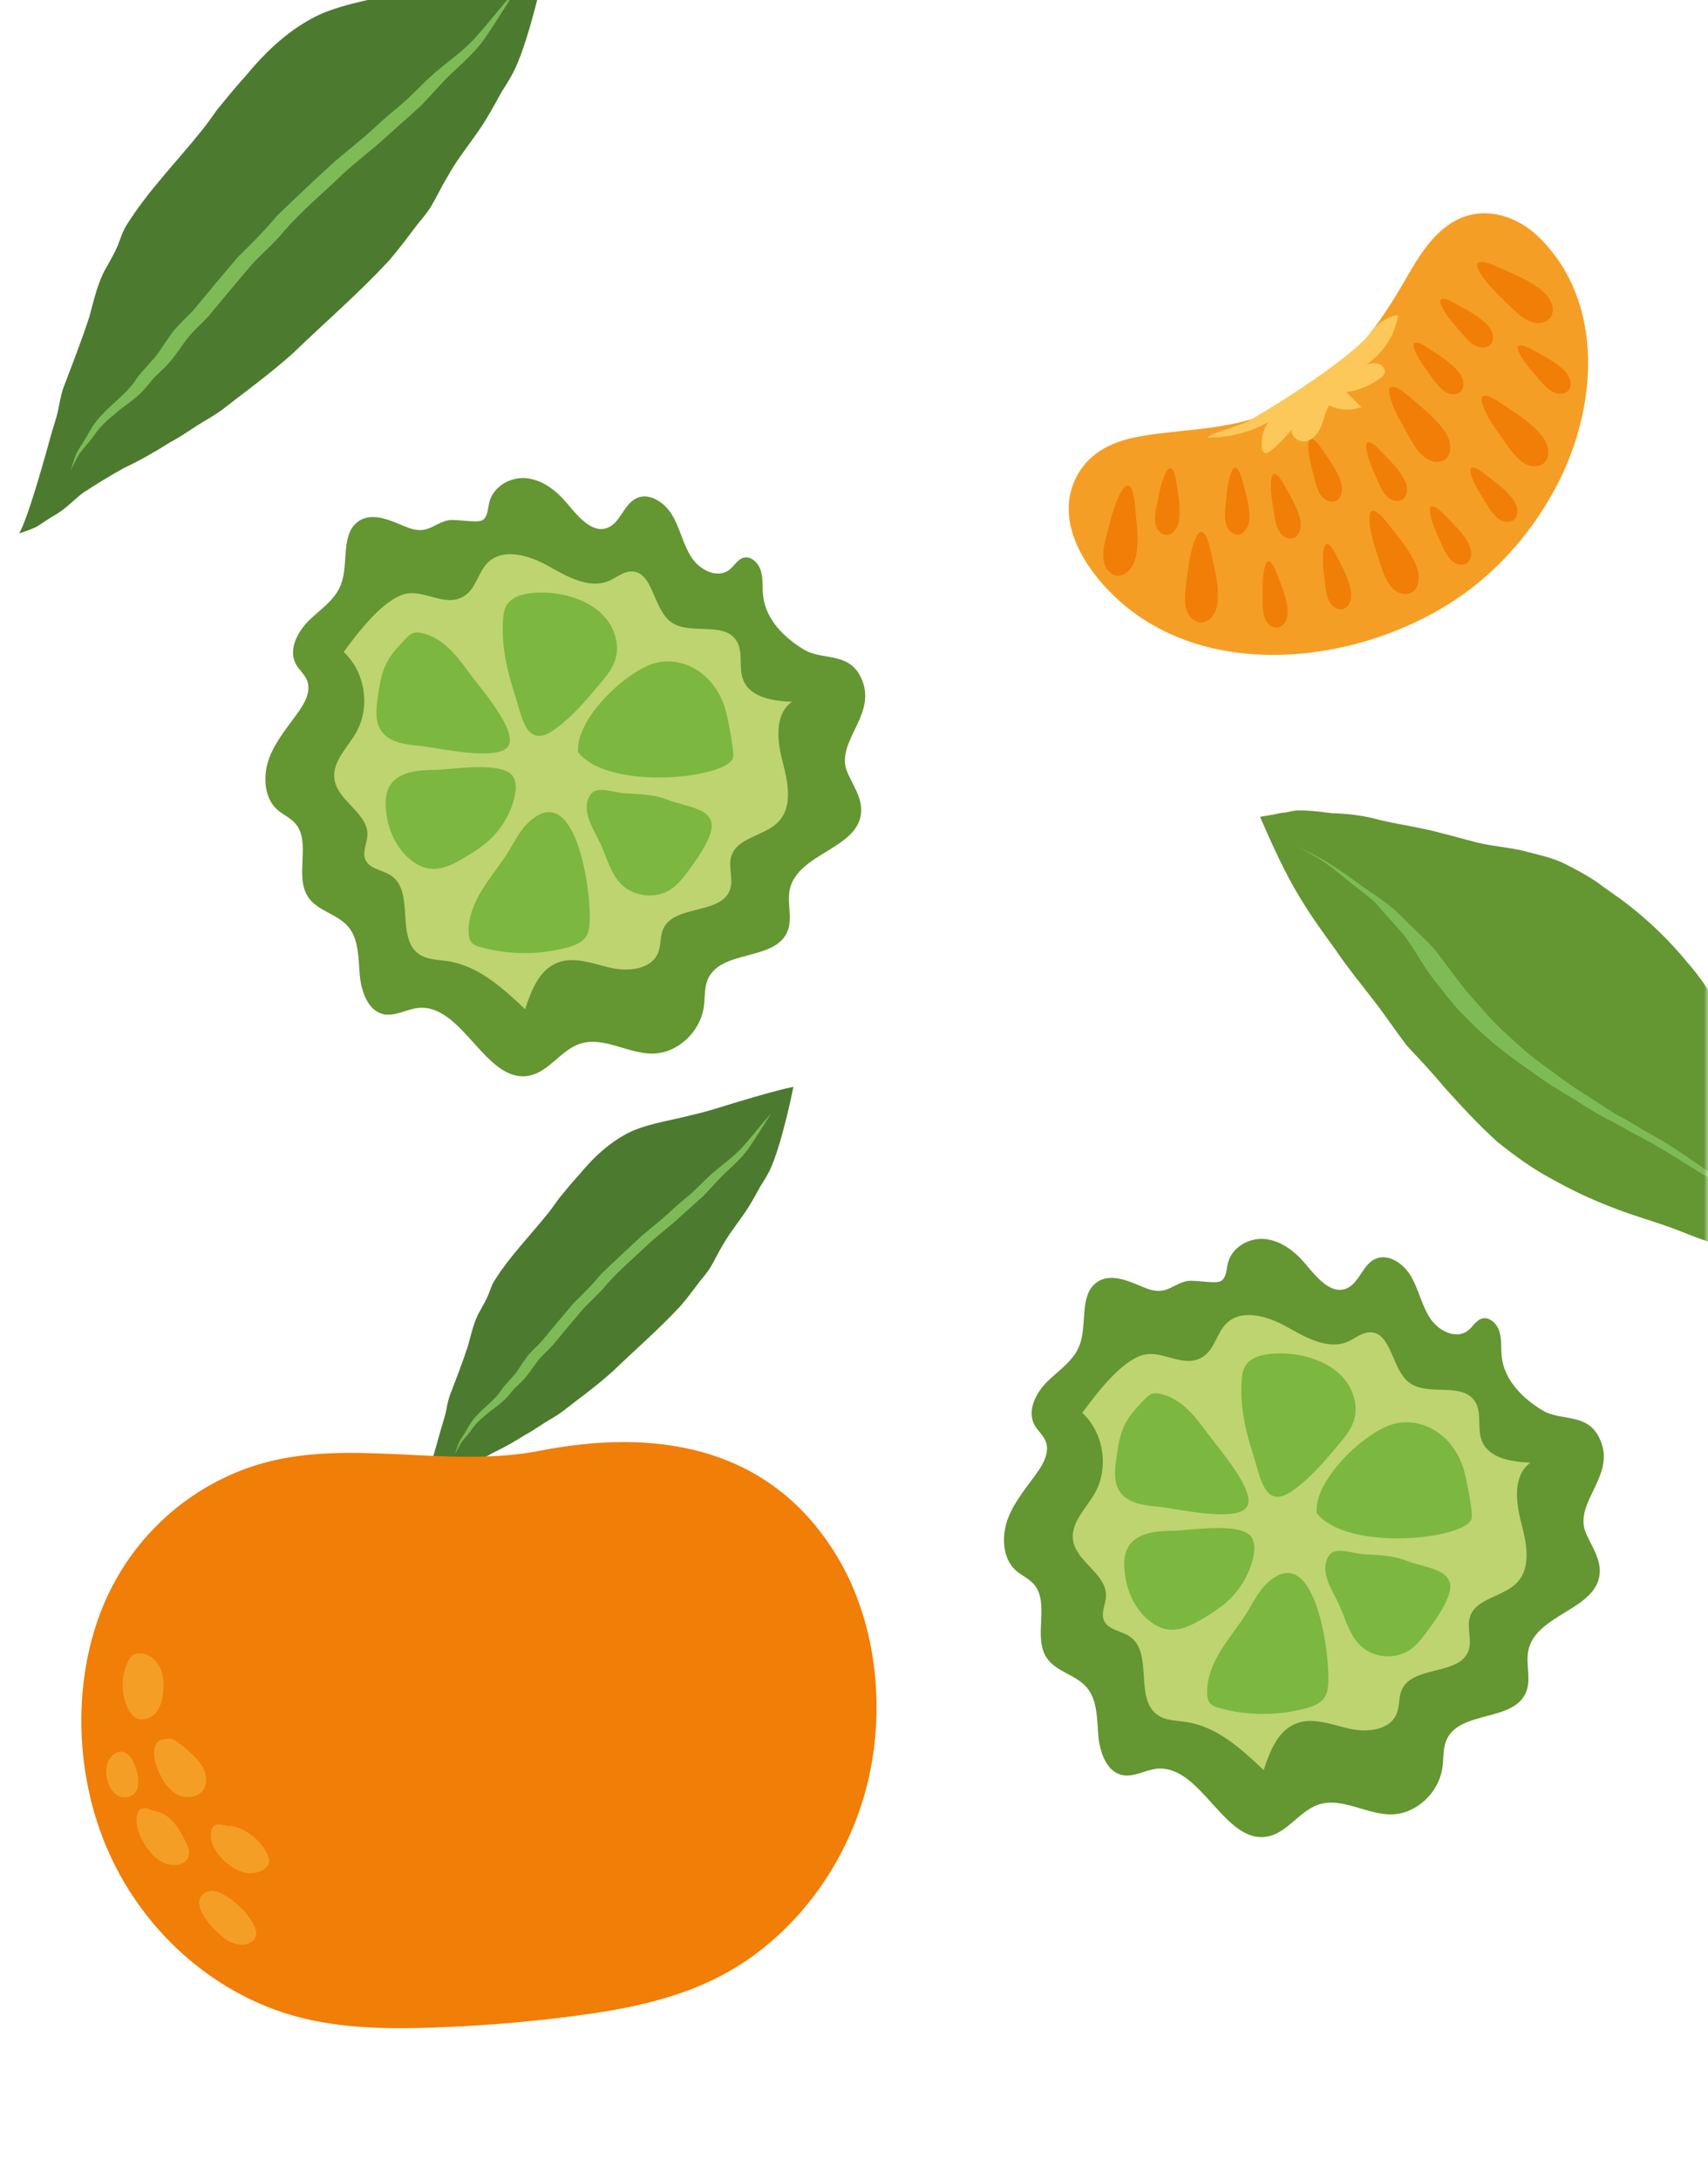 <svg viewBox="0 0 490 625" xmlns:xlink="http://www.w3.org/1999/xlink" xmlns="http://www.w3.org/2000/svg" data-sanitized-data-name="Calque 1" data-name="Calque 1" id="Calque_1">
  <defs>
    <style>
      .cls-1 {
        fill: #bdd471;
      }

      .cls-1, .cls-2, .cls-3, .cls-4, .cls-5, .cls-6, .cls-7, .cls-8, .cls-9, .cls-10, .cls-11, .cls-12 {
        stroke-width: 0px;
      }

      .cls-2 {
        fill: #7cb73f;
      }

      .cls-3 {
        fill: #f59e25;
      }

      .cls-13 {
        mask: url(#mask);
      }

      .cls-4 {
        fill: #4c7b2f;
      }

      .cls-5 {
        fill: #649632;
      }

      .cls-6 {
        fill: #fdc85a;
      }

      .cls-7 {
        fill: #008059;
      }

      .cls-8 {
        fill: #7ebb57;
      }

      .cls-9 {
        fill: #f07e07;
      }

      .cls-10 {
        fill: #fff;
      }

      .cls-14 {
        mask: url(#mask-3);
      }

      .cls-15 {
        mask: url(#mask-2);
      }

      .cls-11 {
        fill: #10975e;
      }

      .cls-12 {
        fill: #3daf6f;
      }
    </style>
    <mask maskUnits="userSpaceOnUse" height="852.73" width="785.86" y="-690.72" x="-176.07" id="mask"></mask>
    <mask maskUnits="userSpaceOnUse" height="753.59" width="527.11" y="-736.45" x="477.33" id="mask-1"></mask>
    <mask maskUnits="userSpaceOnUse" height="630.65" width="514.32" y="-13.88" x="2.34" id="mask-2">
      <rect ry="42.52" rx="42.52" height="617.81" width="487.6" y="-1.03" x="2.34" class="cls-10"></rect>
    </mask>
    <mask maskUnits="userSpaceOnUse" height="720.24" width="672.22" y="-64.76" x="421.83" id="mask-3"></mask>
  </defs>
  <g class="cls-13">
    <g>
      <path d="M-14.54,22.87C8.98,2.86,34.88-14.2,58.55-34.03c23.67-19.83,45.47-43.05,57.64-71.43.68-1.59.91-4.07-.78-4.43-5.67,12.35-14.74,22.79-24.04,32.7C70.5-54.94,47.86-34.35,23.73-15.68-14.68,14.02-57.62,39.61-86.5,78.64c-7.51,10.15-13.94,21.05-20.01,32.11-9.16,16.69-17.55,33.8-25.13,51.26,5.11-.14,12.16.73,15.81-3.02,3.28-3.35,5.15-11.36,7.27-15.65,5.53-11.16,11.61-22.04,18.21-32.61,13.31-21.3,28.74-41.28,45.98-59.55,9.42-9.98,19.38-19.44,29.83-28.33Z" class="cls-11"></path>
      <path d="M-49.16,113.06c4.77,2.48,9.1,5.94,14.26,7.39,4.09,1.15,8.43.96,12.67.64,42.4-3.27,83.7-19.69,116.77-46.43C131.48,44.77,158.69,2.29,201.08-19.18c-19.44-2.9-39.44,1.49-57.38,9.52-17.94,8.03-34.07,19.56-49.66,31.52-15.04,11.54-29.84,23.63-46.69,32.3C25.37,65.48.74,70.53-22.12,79.93c-10.68,4.39-21.14,9.86-29.37,17.96-1.49,1.47-2.94,3.05-4.81,4-2.34,1.19-5.06,1.27-7.68,1.45-10.39.73-20.63,3.55-29.93,8.25-3.19,1.61-6.61,4.53-5.29,8.3,8.05-.75,14.79-8.45,23.11-10.22,9.01-1.92,18.72-.89,26.93,3.38Z" class="cls-11"></path>
      <path d="M14.56,15.34c2.04-.18,4.1-.36,6.12-.02,3.08.52,5.81,2.2,8.58,3.65,16.11,8.46,35.87,9.63,52.87,3.15,7.79-2.97,14.92-7.42,21.98-11.86,8.61-5.41,17.24-10.88,24.98-17.47,22.86-19.46,36.56-47.31,55.27-70.78,9.73-12.2,20.87-23.26,33.13-32.9-9.66,3.53-19.18,7.42-28.55,11.65-10.09,4.56-20.13,9.62-28.37,17.01-8.13,7.3-14.23,16.62-22.22,24.07-10.84,10.11-24.65,16.31-38.04,22.65-18.6,8.8-36.9,18.2-55.2,27.6C36.39-3.43,27.22,1.46,22.22,9.9c-5.48,1.57-11.23,2.19-16.92,1.82-2.9-.19-5.88-.63-8.67.17-4.22,1.2-7.88,6.9-2.03,6.98,2.17.03,5.22-1.98,7.46-2.4,4.04-.77,8.39-.76,12.49-1.12Z" class="cls-11"></path>
      <path d="M4.76-25.17c.33-3.45.6-6.94.05-10.36-.56-3.49-1.96-6.78-3.15-10.12-4.39-12.29-6.01-25.56-4.71-38.55,2.91-28.91,19.65-54.31,35.91-78.39,7.2-10.68,14.42-21.37,22.58-31.33,11.51-14.05,24.86-26.59,39.6-37.19-28.24,31.06-37.15,74.94-40.43,116.79-.69,8.75-1.19,17.61-3.79,25.99-2.61,8.43-7.25,16.09-12.2,23.4-4.82,7.11-10,14.04-16.28,19.91-2.85,2.66-5.95,5.14-8.11,8.38-3.86,5.78-4.21,13.12-4.62,20.06-.35,5.94-1.05,14.16-5.81,18.32-5.09-4.1.39-21.03.96-26.92Z" class="cls-11"></path>
      <path d="M101.72,45.05c11.73-11.53,22.34-24.2,34.5-35.28,12.16-11.08,26.2-20.7,42.19-24.6-18.65,2.84-34.85,14.17-49.16,26.47-19.42,16.69-36.84,35.81-57.8,50.51-27.01,18.95-58.65,29.7-90.23,38.25-4.47,1.21-8.96,2.38-13.45,3.53-2.6.66-10.63,1.32-11.48,3.97,20.13,2.29,43.48-3.9,62.32-10.48,20.05-7,38.96-17.13,56.15-29.58,9.54-6.91,18.56-14.54,26.96-22.8Z" class="cls-12"></path>
      <path d="M32.54,12.7c4.19,1.52,8.52.86,12.93.24,11.95-1.67,22.73-4.28,34.16-8.08,19.03-6.34,34.26-19.13,48.66-32.71,14.2-13.4,26.61-27.78,39.49-42.38,7.24-8.21,16.53-15.03,24.52-22.53-7.88,6.67-17.06,11.65-24.7,18.69-11.41,10.52-22.56,21.55-33.82,32.27-13.29,12.65-27.75,24.74-43.59,34.15C77.64-.2,62.79,5.14,48.72,9.12c-4.8,1.36-10.89,2.91-15.87,2.89.54-.04,1.08-.07-.31.68Z" class="cls-12"></path>
      <path d="M426.98-435.85s.05,1.17.2,3.21l.67,8.33c.48,5.34,1.15,11.98,1.86,19l.62,6.15c.72,7.09,1.7,17.19,2.29,25.06l.2,2.58c.18,2.28.33,4.21.4,5.68l.09,1.38c-.49,1.43-.99,2.95-1.5,4.59-.52-.77-1.08-1.63-1.68-2.57-1.85-2.94-3.37-5.65-4.64-8.28-1.75-3.7-2.89-6.94-3.48-9.89-.41-1.94-.72-3.79-1-5.52l-.89-5.46c-.66-3.99-1.3-7.2-1.97-9.82-.56-2.3-1.31-4.62-2.24-6.88-.17-.44-.34-.84-.52-1.18,0,0,0-.02-.02-.03,0,0,0-.02,0-.02l-.03-.7c-.04-.81-.69-1.46-1.49-1.5-.81-.04-1.52.53-1.65,1.33l-.11.68s-.07.23-.1.5c-.02.21,0,.43.06.63l.37,1.42c.42,1.65.8,4.17,1.14,6.65.29,2.21.57,4.72.88,7.42l.45,4c.14,1.26.29,2.54.48,3.84.25,1.77.56,3.83.95,5.78.81,3.77,2.25,7.56,4.29,11.27,1.61,2.94,3.54,5.8,5.73,8.5,1.51,1.89,2.94,3.39,4.08,4.54-.25.89-.49,1.75-.71,2.61-.1-.15-.21-.31-.32-.47l-1.47-2.17c-3.63-5.41-7.67-11.73-11.08-17.31-3.6-5.81-7.44-12.26-10.53-17.7-.45-.82-.91-1.61-1.34-2.35-.79-1.36-1.47-2.54-1.82-3.41-.36-.89-.24-1.42-.24-1.45.19-.77-.21-1.59-.95-1.88-.73-.29-1.56-.03-1.95.66-.07.12-.24.46-.39,1.05-.12.48-.27,1.45,0,2.7.19.92.58,1.94.99,3.03.41,1.12.89,2.39,1.5,3.75,2.36,5.59,5.92,12.39,9.77,18.64,2.2,3.54,4.31,6.68,6.25,9.36,1.79,2.51,3.83,5.12,6.06,7.75,1.7,1.97,3.2,3.56,4.31,4.67-.37,1.7-.76,3.53-1.18,5.64-.55-.61-1.14-1.26-1.77-1.96l-.15-.17c-3.88-4.27-8.62-9.91-12.99-15.47-2.25-2.84-4.41-5.69-6.5-8.46l-9.69-13.17c-.97-1.35-1.56-2.1-1.56-2.1-.5-.63-1.38-.79-2.06-.38-.68.41-.96,1.27-.63,2,0,0,.39.88,1.12,2.38l.54,1.08c.69,1.37,1.55,3.09,2.66,5.01,1.37,2.46,3.08,5.24,5.07,8.24.76,1.16,1.6,2.37,2.52,3.66-1.72-1.6-3.37-3.07-4.88-4.34-1.58-1.36-3.01-2.46-4.17-3.34l-.84-.64c-1.28-.96-2.03-1.46-2.03-1.46-.65-.45-1.54-.34-2.07.25-.53.59-.54,1.48-.02,2.09,0,0,.58.68,1.65,1.83l4.25,4.64,12.96,14.01c3.73,3.98,9.08,9.59,13.38,13.76,1.19,1.17,2.28,2.18,3.21,3.03-.77,4.21-1.39,7.8-1.95,11.2-.25-.34-.49-.7-.72-1.06-1.46-2.22-2.84-4.92-4.6-8.56-1.73-3.68-3.6-7.17-5.56-10.38-2.21-3.56-4.5-6.82-6.82-9.7-2.26-2.83-4.75-5.46-7.01-7.66-2.23-2.11-4.2-3.61-5.69-4.7-.47-.36-.94-.65-1.31-.89-.15-.09-.28-.17-.39-.25l-.64-.41c-.68-.44-1.59-.28-2.09.35-.5.64-.44,1.55.14,2.12l2.07,2.01c.56.56,1.22,1.22,1.93,2.01.61.65,1.21,1.36,1.87,2.11l.75.87c3.99,4.68,8.46,10.93,12.26,17.15,1.84,2.92,3.48,5.92,5.07,8.83l.57,1.03c2.13,3.92,3.95,6.72,5.71,8.82,1.05,1.31,2.27,2.53,3.65,3.63-.05.32-.1.65-.14.97-.31-.37-.63-.75-.97-1.13-2.33-2.91-4.28-5.47-6.07-8l-6.71-9.6c-4.46-6.48-9.07-13.18-12.86-18.07-3.71-4.8-6.48-7.72-6.6-7.84-.57-.6-1.47-.65-2.11-.16-.64.49-.81,1.39-.38,2.08l.14.23c-.26.5-.24,1.12.09,1.61,0,0,.55.83,1.29,2.32.82,1.57,1.77,4,2.83,6.79.26.7.54,1.43.82,2.2.89,2.4,1.89,5.11,3.12,7.85.91,1.99,1.73,3.78,2.68,5.59,1.01,1.9,2.06,3.77,3.12,5.55,1.1,1.77,2.28,3.56,3.54,5.35,1.19,1.69,2.43,3.23,3.81,4.92,2.47,2.93,5.18,5.65,7.87,7.87,1.82,1.57,3.55,2.73,4.95,3.62-.06.6-.12,1.21-.17,1.82l-.07.83c-.13,1.61-.24,3.23-.36,4.86l-.05.65c-.72-.85-1.53-1.83-2.4-2.88l-.6-.72c-1.94-2.36-4.13-5.11-6.31-7.94-2.36-3.07-4.69-6.21-6.92-9.33-2.4-3.36-4.61-6.57-6.58-9.56-1.97-3-3.83-5.96-5.39-8.56-1.62-2.73-2.78-4.72-3.54-6.19-.83-1.59-1.33-2.49-1.33-2.49-.4-.69-1.25-.99-1.99-.68-.74.31-1.13,1.13-.9,1.9,0,0,.29.99.85,2.69.18.56.43,1.22.72,1.96l.41,1.07c.45,1.24,1.06,2.61,1.66,3.9.03.06.05.11.08.17-.49-.08-.99.07-1.36.43-.25.24-.4.56-.44.9h-.02c-.04.28,0,.58.12.85.06.15.14.29.24.42.02.03.05.07.09.18.17.39.28.78.43,1.25l.24.78c.29.92.6,2.09.96,3.44.33,1.23.69,2.61,1.12,4.1.82,2.94,1.68,5.81,2.58,8.59l-.36-.48c-.77-1.04-1.53-2.05-2.22-3.05-.3-.44-.61-.89-.91-1.33-.61-.88-1.19-1.73-1.69-2.56-1.55-2.39-2.8-4.48-3.65-6.06-.85-1.58-1.37-2.46-1.37-2.46-.41-.69-1.27-.97-2-.64-.73.32-1.11,1.15-.87,1.91,0,0,.3.98.89,2.65.27.83.66,1.78,1.18,3.03.52,1.32,1.11,2.63,1.76,3.86,1.27,2.65,3.07,5.7,5.31,9.02l.53.76c.94,1.33,1.9,2.7,2.99,4.04.93,1.22,1.98,2.44,2.99,3.62l.86,1.01c.9.98,1.78,1.92,2.65,2.84.62,1.39,1.25,2.77,1.91,4.11.85,1.77,1.84,3.63,3.04,5.69,1.11,1.97,2.32,3.78,3.25,5.13.98,1.42,2.09,2.84,3.39,4.35,1.05,1.19,2.17,2.32,3.36,3.35.99.82,1.88,1.54,2.73,2.09-.06.21-.13.41-.19.62-.15-.12-.3-.25-.45-.39-.34-.29-.71-.6-1.09-.91-.55-.45-1.12-.98-1.71-1.54-.52-.49-1.06-1-1.65-1.5-2.92-2.8-5.5-5.45-7.86-8.05-1.17-1.24-2.29-2.53-3.47-3.89l-.79-.91c-.93-1.03-1.79-2.08-2.69-3.19-.52-.63-1.03-1.27-1.56-1.9-.44-.57-.94-1.19-1.43-1.8-.92-1.14-1.78-2.23-2.59-3.35l-.65-.86c-1.11-1.48-2.17-2.88-3.14-4.31-2.04-2.85-4.06-5.95-6.21-9.49-.32-.6-.69-1.24-1.05-1.85-.41-.71-.8-1.37-1.12-2.01-.22-.44-.43-.87-.64-1.27-.34-.66-.64-1.25-.87-1.8-.76-1.85-1.23-2.9-1.23-2.9-.33-.74-1.17-1.11-1.94-.86-.77.25-1.22,1.05-1.05,1.84,0,0,.25,1.12.74,3.07.18.67.43,1.4.72,2.21.15.41.3.84.45,1.3.37,1.09.86,2.2,1.38,3.37l.46,1.05c.88,1.84,1.71,3.47,2.57,5.03.3.51.57.98.85,1.47.73,1.28,1.49,2.6,2.39,3.91,1.4,2.2,2.56,3.9,3.72,5.47.84,1.2,1.77,2.4,2.68,3.56.48.61.95,1.22,1.42,1.84.57.67,1.07,1.26,1.57,1.86.94,1.13,1.92,2.3,2.94,3.4,1.47,1.69,3.06,3.31,4.55,4.8,1.05,1.11,2.17,2.13,3.25,3.11.42.38.84.76,1.24,1.13,1.48,1.3,2.92,2.5,4.33,3.6l.96.71c1.03.77,2,1.49,2.97,2.09.41.25.8.5,1.17.74.56.36,1.08.7,1.56.98-.33.96-.66,1.92-1.01,2.88-.77.21-1.26.96-1.15,1.75.04.24.12.46.25.65-.4,1.04-.8,2.06-1.21,3.06-.76-.86-1.65-1.93-2.63-3.1l-.69-.82c-3.8-4.58-8.66-10.54-13.32-16.36-5.38-6.69-9.86-12.42-12.95-16.59-.32-.44-.64-.88-.96-1.29-.48-.65-.93-1.25-1.33-1.82-.25-.36-.49-.7-.72-1.02-.36-.5-.69-.95-.94-1.38-.96-1.52-1.52-2.33-1.52-2.33-.45-.66-1.33-.88-2.04-.51-.71.37-1.03,1.21-.75,1.96,0,0,.35.93,1.02,2.52.2.51.5,1.11.84,1.77.17.33.35.69.53,1.06.49,1.04,1.14,2.22,1.97,3.62,1.38,2.42,3.21,5.28,5.44,8.46,1.97,2.85,4.17,5.73,6.87,9.17,2.39,2.91,4.91,5.96,7.47,8.73.76.85,1.54,1.69,2.31,2.51-3.55-2.77-7.52-5.89-11.3-9.16-1.35-1.13-2.7-2.35-4.15-3.74-.37-.37-.77-.77-1.17-1.16-.92-.9-1.79-1.75-2.55-2.64-1.21-1.31-2.28-2.63-3.27-3.86l-.58-.79c-.72-.98-1.4-1.91-1.96-2.8-.24-.39-.49-.8-.73-1.19-.45-.72-.87-1.39-1.17-2.01l-.45-.85c-.36-.66-.67-1.23-.85-1.72-.73-1.66-1.16-2.55-1.16-2.55-.35-.72-1.18-1.07-1.94-.81-.76.26-1.2,1.05-1.03,1.83,0,0,.21.97.63,2.64.14.66.41,1.41.69,2.21l.29.83c.09.28.19.57.3.86-.34-.11-.72-.1-1.07.04-.74.3-1.15,1.1-.94,1.87,0,0,.25.94.75,2.57.18.71.51,1.49.9,2.4l.24.56c.39,1.04.98,2.24,1.82,3.71.51,1.03,1.2,2.06,1.92,3.15l.89,1.32c.91,1.26,1.85,2.57,2.95,3.86,1.16,1.38,2.37,2.83,3.73,4.22.93,1.01,1.94,2.02,2.95,3.03l1.04,1.04c3.4,3.27,6.9,6.39,9.98,9.15,1.98,1.77,3.83,3.41,5.43,4.91,1.54,1.41,3,2.78,4.12,3.87-.49.97-.99,1.94-1.49,2.91-1.26-.75-2.74-1.67-4.38-2.7-7.12-4.53-12.93-8.79-17.75-13.01-6.21-5.3-11.22-11.23-13.74-16.28-.37-.68-.65-1.31-.87-1.85-.29-.63-.53-1.18-.68-1.66-.43-1.13-.66-2.07-.87-2.95-.14-.53-.21-.98-.26-1.34-.04-.25-.08-.48-.12-.67l-.11-.66c-.14-.81-.86-1.37-1.67-1.31-.81.06-1.45.73-1.47,1.54l-.02.74c0,.22,0,.36-.01.52-.02.45-.05,1.07.05,1.81.08.98.2,2.13.49,3.4.32,1.59.75,3.03,1.3,4.36.59,1.58,1.37,3.2,2.3,4.77.7,1.25,1.56,2.58,2.54,3.93-1.57-1.32-3.04-2.56-4.36-3.71l-.45-.39c-1.9-1.64-3.53-3.07-4.57-4.12-.57-.52-.94-.94-1.22-1.25l-.56-.6c-.55-.6-1.46-.68-2.11-.2-.65.48-.83,1.38-.41,2.08l.53.89c.23.39.55.93,1.02,1.52.92,1.24,2.44,3.21,4.52,5.43,1.8,1.99,4.1,4.29,7.01,7,.5.44.96.87,1.44,1.3.89.82,1.8,1.64,2.76,2.44l1.11.93c1.09.92,2.18,1.84,3.31,2.74,1.51,1.2,3.04,2.38,4.57,3.51,1.08.83,2.2,1.6,3.3,2.35l1.26.87c2.8,1.9,5.77,3.68,8.6,5.17l.25.12c1.22.6,2.38,1.16,3.47,1.6l2.04.76-2.28,4.1c-.05-.04-.11-.07-.16-.11-.31-.21-.64-.43-.99-.65-.46-.3-.94-.64-1.45-1.01-.51-.37-1.05-.75-1.62-1.13-2.68-1.96-5.12-3.81-7.41-5.62l-8.4-6.76c-4.27-3.5-8.52-7.04-12.18-10.08l-8.58-7.16c-1.28-1.07-2.04-1.65-2.04-1.65-.63-.49-1.53-.42-2.09.14-.56.57-.61,1.46-.12,2.09,0,0,.59.75,1.67,2.02.33.37.66.77,1.04,1.2.93,1.09,2.09,2.45,3.51,3.91,1.96,2.08,4.32,4.42,6.83,6.75,2.26,2.12,4.97,4.49,8.28,7.25,3.16,2.53,5.99,4.76,8.83,6.7,2.64,1.87,5.49,3.67,8.2,5.18,1.8,1.01,3.46,1.78,4.76,2.35l-2.23,4.01c-1.29-1.03-2.85-2.21-4.74-3.43-2.14-1.4-4.81-2.98-8.16-4.82-1.16-.65-2.38-1.3-3.61-1.96-1.87-1.01-3.81-2.04-5.66-3.13-1.03-.58-2.02-1.19-2.99-1.81l-.15-.2c-.35-.51-.7-.98-1.04-1.45-.57-.79-1.13-1.55-1.62-2.33-.34-.54-.7-1.05-1.04-1.54-.45-.65-.88-1.28-1.25-1.9-.7-1.15-1.36-2.16-1.96-3.07l-1.33-2.3c-.8-1.36-1.28-2.12-1.28-2.12-.43-.67-1.28-.92-2-.58-.72.34-1.08,1.15-.84,1.91,0,0,.27.86.81,2.35.35,1,.72,1.97,1.11,2.91-.5-.51-.97-1.01-1.4-1.51-1.53-1.76-2.79-3.56-3.44-4.94-.37-.7-.58-1.22-.72-1.58l-.26-.63c-.31-.74-1.13-1.13-1.9-.91-.77.23-1.25,1-1.11,1.79l.16.92c.07.43.18,1.07.45,1.81.69,2.24,1.76,4.42,3.15,6.41,1.73,2.54,4.04,5.08,6.66,7.34,1.52,1.34,3.33,2.72,5.39,4.11.6.89,1.22,1.77,1.86,2.66.68.95,1.42,1.88,2.16,2.82.36.46.73.92,1.09,1.38,2.29,2.66,4.7,5.34,7.23,7.75,2.15,2.09,4.47,4.12,6.88,6.02,1.01.81,1.97,1.53,2.83,2.14l-3.97,7.12c-.12-.12-.24-.24-.36-.36-.54-.53-1.12-1.09-1.72-1.71-3.58-3.64-8.36-8.75-14.23-15.22l-13.79-15.62c-1.73-2.07-3.24-3.9-4.09-5.24-.47-.64-.7-1.11-.89-1.48l-.34-.65c-.37-.72-1.23-1.05-1.98-.75-.75.29-1.17,1.11-.95,1.89l.24.89c.13.47.31,1.18.75,1.96.35.78.81,1.73,1.43,2.76.61,1.13,1.33,2.31,2.11,3.44,1.44,2.22,3.36,4.86,5.86,8.03,1.95,2.48,4.29,5.23,7.36,8.65,2.96,3.19,5.44,5.79,7.94,8.16.27.26.54.52.81.78-3.47-2.36-7.27-4.96-10.97-7.7-1.5-1.08-2.95-2.19-4.34-3.31l-1.16-.95c-1.01-.82-1.95-1.59-2.83-2.4-2.56-2.27-4.74-4.53-6.31-6.56-.82-1.07-1.49-2.04-1.98-2.9-.49-.83-.87-1.63-1.12-2.35-.34-.91-.46-1.39-.5-1.6l-.18-.73c-.2-.78-.96-1.29-1.76-1.17-.8.11-1.38.81-1.36,1.62l.02.68c0,.4.02,1.21.25,2.21.16.92.49,2.03.92,3.12.47,1.27,1.1,2.55,1.87,3.78,1.51,2.53,3.72,5.27,6.38,7.88,2.34,2.34,5.17,4.74,8.65,7.34,5.03,3.7,11.01,7.39,17.8,10.98l5.06,2.6c-.16.16-.29.36-.38.59-.03.08-.05.17-.07.26-1.54,2.72-3.1,5.45-4.67,8.16-.23-.19-.48-.39-.73-.59-.42-.33-.85-.73-1.3-1.14-.41-.38-.85-.78-1.31-1.17-2.22-2.12-4.24-4.18-6.09-6.2l-6.81-7.61c-4.77-5.42-9.38-10.59-13.21-14.27-3.84-3.72-6.73-5.82-6.85-5.91-.64-.46-1.52-.38-2.07.19-.55.57-.59,1.46-.1,2.08,0,0,.57.71,1.6,1.91.7.8,1.56,1.88,2.57,3.14l3.33,4.15c2.93,3.66,6.57,8.21,10.38,12.55,2.54,2.82,4.83,5.32,7.19,7.56.02.02.04.04.06.06,2.18,2.13,4.64,4.22,7.08,6.01l.77.53c.85.58,1.65,1.14,2.48,1.58.31.17.62.34.91.51.03.02.06.03.09.05-.69,1.17-1.38,2.33-2.08,3.49-.74-.59-1.6-1.31-2.66-2.23-1.91-1.67-4.21-3.83-7.05-6.57-2.45-2.4-5.23-5.12-7.9-7.84-6.31-6.33-11.91-12.07-14.69-14.93l-1.54-1.6c-1.28-1.32-2.38-2.46-3.14-3.34l-.4-.47c-.3-.35-.55-.63-.7-.86l-.15-.22c-.06-.15-.14-.3-.24-.42-.16-.22-.38-.41-.63-.53v.02c-.34-.15-.73-.2-1.1-.09-.64.19-1.08.76-1.12,1.42-.01.16,0,.32.04.47.04.25.13.59.34,1.01.12.3.44.97,1.02,1.87.87,1.36,2.25,3.44,4.1,5.82,2.36,3.07,5.27,6.52,8.42,9.97-3.38-3.26-6.78-6.43-9.74-8.86-.98-.86-1.99-1.59-2.87-2.24l-.25-.18c-.64-.5-1.29-.91-1.86-1.27-.24-.15-.46-.29-.67-.43-.55-.4-1.15-.65-1.55-.81-.11-.05-.22-.08-.3-.13l-.73-.33c-.74-.32-1.61-.04-2.01.66-.4.7-.21,1.59.45,2.07l.55.4c.07.06.25.19.45.33.28.19.55.4.87.68.23.21.45.41.69.62.45.4.92.81,1.39,1.31l2.68,2.74c1.17,1.22,2.46,2.59,3.84,4.06,3.12,3.32,6.67,7.08,10.36,10.75l.26.26c2.57,2.5,5.23,5.09,7.88,7.33,1.21,1.1,2.47,2.09,3.68,3.05l.28.22c.9.75,1.83,1.4,2.74,2.03.35.24.69.48,1.01.71.91.63,1.8,1.14,2.58,1.58.3.17.58.33.86.49.85.42,1.54.73,2.16.99-2.71,4.24-6.15,9.35-10.06,14.04-1.48,1.75-3.12,3.58-5.12,5.68-.31-.15-.67-.32-1.08-.52-.53-.2-1.05-.57-1.61-.96l-1.83-1.3-1.37-1.2c-1-.81-1.97-1.82-2.96-2.86-.73-.7-1.38-1.48-2.07-2.3-.34-.41-.69-.82-1.05-1.23-.61-.67-1.15-1.41-1.74-2.19-.45-.6-.9-1.21-1.39-1.8-.97-1.32-1.99-2.76-2.98-4.21-4.14-6.06-7.85-12.36-10.28-16.56l-1.09-1.91c-.83-1.46-1.55-2.72-2.03-3.68-.71-1.33-1.04-2.12-1.05-2.13-.31-.73-1.11-1.12-1.88-.91-.77.21-1.26.96-1.15,1.74,0,.05.04.26.11.62-.2.1-.94.5-2.09,1.15-.46.27-.96.56-1.53.88-1.11.64-2.44,1.4-3.91,2.3-4.3,2.61-9.65,6.1-14.81,9.68,3.78-4.72,9.14-11.63,12.22-17.34l.23-.43c.61-1.13,1.18-2.19,1.61-3.24.15-.36.31-.71.46-1.04.29-.65.57-1.26.75-1.88.54-1.57.81-2.5.81-2.5.23-.77-.15-1.58-.88-1.9-.73-.32-1.59-.04-1.99.65,0,0-.5.85-1.3,2.33-.22.45-.51.9-.86,1.42-.21.33-.44.67-.66,1.04-.34.56-.74,1.13-1.17,1.73-.32.44-.65.91-.97,1.39-1.48,2.08-3.38,4.55-5.78,7.54l-6.98,8.62c-4.99,6.24-8.45,11-10.86,14.98l-.9.71c-1.34,1.06-2.51,2.04-3.49,2.87-.05.04-.1.08-.14.12-.15-.46-.3-.91-.45-1.37.08-.18.14-.38.15-.58.02-.4-.1-.77-.33-1.06.02-.21.05-.44.09-.68.08-.87.29-1.85.56-3.06.33-1.18.76-2.46,1.26-3.72,1.15-2.78,2.86-5.78,4.94-8.66,2.11-2.91,4.67-5.94,7.59-9,5.82-6.2,11.97-12.04,16.11-15.85l2.16-1.98c1.33-1.22,2.46-2.26,3.37-3.04l2.15-1.94c.6-.54.7-1.45.22-2.11-.48-.64-1.37-.84-2.07-.44-.15.09-3.75,2.18-8.8,5.91-5.81,4.29-12.13,9.93-17.35,15.47-3.37,3.62-5.96,6.85-7.91,9.9-2.19,3.36-3.87,6.9-4.83,10.23-.1.37-.19.72-.28,1.07-.45-1.52-.9-3.03-1.35-4.52l1.1-1.96c.7-1.15,1.46-2.38,2.24-3.74.42-.74.9-1.49,1.4-2.27.43-.68.87-1.37,1.31-2.1.52-.88,1.1-1.74,1.69-2.62.48-.71.96-1.43,1.43-2.18.57-.9,1.2-1.79,1.84-2.69.55-.77,1.1-1.55,1.63-2.35l.59-.81c1.02-1.4,2.04-2.82,3.11-4.2,2.2-2.93,4.67-6,7.79-9.66.45-.5.92-1.03,1.38-1.56.81-.92,1.6-1.82,2.4-2.66,1.36-1.47,2.52-2.67,3.54-3.68,2.33-2.29,4.17-4.02,5.55-5.01.69-.55,1.26-.96,1.65-1.19l.7-.46c.68-.45.91-1.34.53-2.07-.38-.72-1.25-1.03-2.01-.71l-.71.3c-.51.21-1.28.52-2.2,1.08-1.99,1.11-4.37,2.75-6.63,4.59-1.43,1.15-2.79,2.34-4.05,3.53-1.2,1.1-2.55,2.43-4.22,4.16l-1.06,1.14c-1.07,1.15-2.17,2.33-3.21,3.62-1.21,1.41-2.41,2.94-3.57,4.42l-.49.62c-2.85,3.81-5.27,7.4-7.23,10.69l-.61,1.04c-.84,1.42-1.63,2.76-2.32,4.14l-.56,1.06c-.67,1.27-1.3,2.47-1.83,3.68-.32.68-.63,1.36-.93,2.04l-.44-1.52c.66-1.73,1.59-3.82,2.72-6.07,1.58-3.1,3.56-6.4,5.7-9.54,2.33-3.39,5.02-6.92,7.77-10.22,2.03-2.47,4.11-4.87,6.13-7.19.8-.93,1.6-1.84,2.38-2.74,3.19-3.67,5.56-6.48,7.43-8.85,4.21-5.29,6.58-9.1,6.68-9.26.43-.69.26-1.6-.39-2.09-.65-.49-1.56-.42-2.12.18l-2.11,2.26c-.9,1.01-2.1,2.23-3.49,3.67l-10.07,10.41c-3.06,3.19-6.14,6.62-8.9,9.9-3.28,4.02-5.87,7.6-7.93,10.96-2.16,3.5-4.02,7.18-5.36,10.62-.14.36-.28.72-.41,1.08-.39-1.42-.76-2.79-1.1-4.12v-.02c.21-.33.44-.68.71-1.05.95-1.29,1.68-2.42,2.3-3.53,1.79-3.12,4.05-6.86,6.45-10.82,1.45-2.39,2.95-4.88,4.44-7.38,2.19-3.77,4-6.9,5.62-10.05,1.58-3.01,3.07-6.18,4.31-9.16,2.24-5.49,3.18-9.3,3.22-9.46.19-.77-.23-1.56-.97-1.85-.74-.29-1.58.03-1.96.73,0,0-.47.88-1.24,2.43-.23.51-.52,1.03-.82,1.61l-2.44,4.52c-2.41,4.4-5.71,9.91-9.19,15.74l-2.28,3.85c-1.67,2.87-3.39,5.84-4.89,8.68-1.76,3.31-3.3,6.45-4.43,9.08-.08.18-.16.37-.24.55-.3-1.44-.6-2.96-.9-4.6-.2-1.03-.37-1.99-.54-2.93.79-1.31,1.56-2.68,2.31-4.06,1.34-2.49,2.7-5.31,3.95-8.17,1.47-3.28,2.81-6.86,3.82-9.6,2.8-7.82,4.67-14.94,5.53-18.5.44-1.78.78-3.38,1.05-4.69.12-.55.22-1.06.32-1.5.32-1.56.46-2.45.46-2.45.13-.78-.34-1.54-1.1-1.77-.76-.23-1.57.14-1.9.86,0,0-.37.82-.96,2.27-.22.56-.46,1.17-.75,1.86-.47,1.15-1.02,2.51-1.59,4.04-1.37,3.56-2.96,8.01-4.65,12.71l-1.87,5.19c-1.99,5.6-4.11,11.38-5.92,16.16l-.52-3.16c.4-1.44.92-3.18,1.64-5.44.26-.81.54-1.67.83-2.55.86-2.61,1.83-5.57,2.69-8.72,1.13-3.99,2.14-8.49,3.01-13.35.36-2.15.68-4.39,1.01-6.88.27-2.11.44-4.18.6-6.18l.04-.53c.29-3.97.39-8.1.3-11.96-.04-2.83-.23-5.24-.39-7.17l-.1-1.22c-.21-2.07-.36-3.23-.36-3.23-.11-.8-.81-1.4-1.62-1.37-.81.03-1.47.66-1.53,1.47,0,0-.08,1.17-.16,3.2-.08,2.08-.3,5.2-.52,8.21-.31,4.17-.67,7.95-1.08,11.54l-.85,6.49c-.32,2.21-.67,4.45-1.06,6.62-.63,3.8-1.46,7.93-2.61,13l-1.25,5.21-1.26-51.35c-.04-2-.1-3.15-.1-3.15-.04-.81-.69-1.46-1.5-1.5-.81-.04-1.52.54-1.64,1.34-.03.19-.71,4.61-1.22,11.37-.56,7.49-.75,16.61-.53,25.01.15,5.15.37,9.51.65,13.34.12,1.67.25,3.33.4,4.95-.49-1.32-.97-2.67-1.44-4.01-1.12-3.17-2.28-6.68-3.46-10.43-.19-.62-.38-1.25-.58-1.88-.36-1.15-.72-2.29-1.03-3.43l-1.5-5.24c-.87-3.15-1.69-6.36-2.38-9.27l-.08-.34c-.59-2.54-1.1-4.74-1.37-6.26-.3-1.67-.51-2.62-.51-2.62-.17-.78-.9-1.31-1.69-1.24-.8.08-1.41.73-1.44,1.53,0,0-.03.97-.01,2.68,0,.54.03,1.18.08,1.88.02.37.05.76.07,1.18.04,1.22.19,2.59.36,4,.34,3.02.92,6.41,1.67,9.79.7,3.34,1.66,6.79,2.89,10.93,1.18,3.58,2.46,7.32,3.89,10.69,1.31,3.19,2.77,6.3,4.21,8.98.64,1.18,1.31,2.43,2,3.5l.59.97c.25.42.49.8.72,1.15.02.32.04.72.07,1.17-2.7-5.38-6.39-11.78-10.35-17.96-4.12-6.38-9-13.27-13.39-18.91-1.31-1.7-2.52-3.18-3.52-4.41-.46-.56-.88-1.07-1.24-1.53-1.21-1.46-1.92-2.26-1.92-2.26-.53-.6-1.44-.71-2.1-.25-.66.46-.86,1.35-.48,2.06,0,0,.52.94,1.48,2.54l3.94,6.49c3.1,5,7.16,11.31,11.45,17.99l.9,1.4c5.2,8.07,9.32,14.58,12.23,19.33l4.13,6.74c.22,1.67.46,3.28.72,4.85-.96-.53-2.08-1.18-3.37-1.95-2.7-1.63-5.04-3.21-7.13-4.81-2.93-2.28-5.17-4.42-6.84-6.54-1.13-1.39-2.14-2.76-3.08-4.05l-2.98-4.05c-2.19-2.95-4.05-5.29-5.7-7.14-1.41-1.63-2.95-3.15-4.7-4.64-.33-.29-.64-.54-.93-.75l-.31-.54c-.41-.69-1.27-.97-2-.65-.74.32-1.11,1.15-.87,1.92l.18.6s.03.21.13.48c.08.19.19.37.33.52l.84.96c.95,1.1,2.1,2.71,3.66,4.97l5.75,8.73c.63.96,1.27,1.95,1.97,2.92.94,1.34,2.05,2.9,3.16,4.3,2.15,2.66,4.81,5.08,7.97,7.25-.89-.54-1.8-1.1-2.73-1.66-5.24-3.18-11.01-6.8-15.86-9.95-.73-.49-1.45-.95-2.12-1.38-1.18-.75-2.2-1.4-2.82-1.93-.61-.54-.75-.98-.75-1-.2-.76-.92-1.29-1.7-1.22-.78.08-1.39.67-1.43,1.45,0,.13-.01.49.11,1.05.1.46.39,1.35,1.14,2.27.52.67,1.25,1.34,2.02,2.05.82.76,1.73,1.61,2.78,2.47,4.21,3.59,9.9,7.65,15.6,11.13,3.33,2.01,6.25,3.64,8.95,5,2.5,1.29,5.24,2.56,8.14,3.75,1.68.68,3.36,1.29,5.01,1.83.41,1.53.85,3.08,1.29,4.61-.24-.09-.49-.19-.74-.29l-1.06-.41c-4.91-1.9-11.06-4.53-16.87-7.22-2.68-1.22-5.32-2.5-7.84-3.71l-1.46-.71-12.78-6.33c-1.36-.68-2.16-1.04-2.16-1.04-.72-.33-1.57-.07-1.99.6-.42.67-.26,1.56.33,2.06,0,0,.67.56,1.88,1.49l.94.7c1.11.83,2.49,1.86,4.16,2.96,2.11,1.44,4.64,3,7.5,4.63,1.09.62,2.26,1.26,3.54,1.93-2.68-.79-5.22-1.47-7.45-1.97-4.69-1.06-7.85-1.43-7.98-1.45-.78-.09-1.51.4-1.71,1.16-.2.76.18,1.56.9,1.86,0,0,.76.33,2.1.83l5.34,2.05c1.52.57,3.11,1.17,4.76,1.8-1.97-.5-3.71-.8-5.06-1.01-.54-.1-1.04-.14-1.45-.17-.16-.01-.29-.02-.41-.04l-.7-.06c-.8-.07-1.53.47-1.69,1.26-.16.79.3,1.57,1.07,1.82l2.35.75c1.56.48,3.84,1.4,5.87,2.25,5.15,2.17,11.33,5.41,16.96,8.87,2.62,1.56,5.13,3.27,7.55,4.92l1.08.73c.38.26.76.51,1.13.75l-6.73-3.62c-6.89-3.73-12.99-7.01-17.92-9.3-5.01-2.34-8.49-3.53-8.63-3.58-.76-.26-1.59.09-1.94.82-.34.73-.09,1.6.59,2.02l.15.1c.03.52.31,1.02.79,1.3,0,0,.78.45,1.98,1.36,1.25.91,2.89,2.38,5.06,4.36l1.47,1.36c1.73,1.61,3.69,3.44,5.85,5.19,1.35,1.08,2.87,2.3,4.49,3.44,1.58,1.11,3.21,2.2,4.83,3.22,1.64.99,3.35,1.96,5.09,2.88,1.76.93,3.55,1.72,5.14,2.41,3.23,1.36,6.57,2.43,9.67,3.11,2.18.52,4.13.74,5.67.87l.1.28c.61,1.49,1.22,2.94,1.84,4.38.26.61.52,1.22.77,1.83-.72-.31-1.51-.66-2.35-1.03l-1.46-.64c-2.58-1.14-5.47-2.48-8.37-3.86-3.3-1.58-6.48-3.17-9.44-4.71-3.26-1.69-6.38-3.38-9.27-5.02-2.83-1.6-5.56-3.22-7.91-4.68-2.23-1.4-4.16-2.61-5.44-3.51-1.34-.94-2.13-1.45-2.13-1.45-.67-.43-1.56-.3-2.07.31-.51.61-.49,1.51.05,2.09,0,0,.64.69,1.79,1.85.37.39.85.82,1.39,1.31l.77.71c.91.86,2,1.75,2.95,2.51.03.02.05.04.08.06-.42.18-.75.54-.88.99-.1.33-.08.67.04.98h-.01c.09.26.25.48.46.66.12.11.25.2.4.27-.03-.01.17.13.2.16.2.17.45.43.74.74l.54.56,4.75,5.27c1.39,1.52,2.81,3.04,4.24,4.51-2.21-1.12-4.06-2.11-5.6-3.03-2.3-1.32-4.18-2.47-5.45-3.35-1.36-.92-2.15-1.41-2.15-1.41-.68-.42-1.56-.27-2.06.34-.5.62-.47,1.51.08,2.09,0,0,.64.68,1.81,1.81.58.59,1.34,1.25,2.2,1.99.95.86,1.98,1.69,3.02,2.44,2.12,1.64,4.83,3.38,8.03,5.17l.78.42c1.3.69,2.64,1.4,4.07,2.03,1.26.6,2.6,1.16,3.91,1.7l1.13.47c.73.27,1.4.51,2.07.74l.72.25c3.2,2.59,6,4.65,8.56,6.29,3.25,2.11,6.49,3.81,9.35,4.93,1.33.53,2.72.97,4.13,1.31,1.13.24,2.13.45,3.04.54.04.29.09.57.13.86-.08-.01-.17-.03-.26-.04-.53-.09-1.12-.23-1.78-.4-.4-.1-.82-.2-1.27-.3-.61-.14-1.27-.33-1.95-.54-.64-.19-1.31-.39-2.01-.57-3.59-1.11-6.68-2.17-9.65-3.31-1.41-.51-2.82-1.08-4.24-1.66l-1.18-.48c-1.19-.45-2.34-.97-3.5-1.48-.68-.3-1.35-.6-2.04-.89-.59-.28-1.23-.57-1.87-.86-1.18-.53-2.36-1.06-3.5-1.65l-1.07-.53c-1.41-.69-2.8-1.37-4.13-2.09-2.86-1.47-5.69-3.09-8.95-5.09-.51-.36-1.09-.73-1.65-1.08-.61-.39-1.19-.76-1.7-1.13-.36-.27-.71-.52-1.05-.76-.54-.39-1.03-.73-1.44-1.08-1.39-1.18-2.22-1.83-2.22-1.83-.63-.5-1.54-.44-2.1.13-.57.57-.61,1.48-.11,2.1,0,0,.66.82,1.85,2.2.42.47.92.96,1.49,1.5.29.28.59.57.91.88.77.75,1.64,1.47,2.56,2.23l.76.62c1.49,1.15,2.83,2.13,4.16,3.04.46.29.88.57,1.31.85,1.12.74,2.28,1.5,3.54,2.2,1.38.82,3.28,1.91,5.28,2.91,1.16.62,2.4,1.2,3.65,1.79.63.3,1.27.6,1.9.9.73.31,1.38.58,2.01.85,1.24.53,2.53,1.08,3.83,1.55,1.95.79,3.96,1.44,5.68,2,1.31.46,2.64.82,3.92,1.17.5.14,1,.27,1.48.41,1.73.44,3.4.81,5.02,1.12l.98.16c1.19.2,2.31.39,3.38.47.44.03.86.07,1.25.11.77.07,1.46.14,2.08.15.39,0,.74,0,1.05,0,.08.72.16,1.45.23,2.17-.41.54-.43,1.3-.02,1.87.06.09.13.16.22.25l.32,3.39c-.26.2-.24.18-.49.38-.98-.38-2.3-.95-3.78-1.59l-6.01-2.66-12.82-5.71c-7.37-3.31-13.2-6.02-17.34-8.05l-3.19-1.58c-.31-.16-.64-.33-.96-.49-.5-.25-.95-.48-1.33-.72-1.42-.83-2.22-1.25-2.22-1.25-.7-.37-1.57-.16-2.03.48-.46.64-.37,1.53.2,2.07,0,0,0,0,0,0,0,0,.66.62,1.86,1.65.37.33.86.7,1.41,1.11.27.2.56.41.86.64.83.65,1.85,1.36,3.09,2.15,2.11,1.41,4.78,2.98,7.89,4.65,3.03,1.65,6.42,3.25,9.35,4.62,1.57.69,3.18,1.39,4.8,2.06-1.11-.25-2.21-.51-3.32-.78-1.54-.36-3.13-.78-4.89-1.32-.47-.16-.98-.32-1.49-.47-1.09-.34-2.11-.66-3.07-1.05-1.56-.57-2.95-1.18-4.24-1.76l-.82-.41c-.98-.49-1.9-.94-2.71-1.42-.36-.22-.74-.45-1.11-.67-.65-.38-1.26-.74-1.75-1.1l-.71-.49c-.57-.38-1.06-.72-1.4-1.03-1.29-1.04-2.02-1.58-2.02-1.58-.64-.47-1.53-.4-2.08.17-.55.57-.6,1.46-.1,2.08,0,0,.56.71,1.59,1.91.38.48.91.99,1.47,1.53l.58.56c.83.86,1.84,1.65,2.93,2.49,1.23.96,2.66,1.84,3.76,2.5l.19.11c1.36.75,2.76,1.53,4.34,2.18,1.31.61,2.85,1.2,4.91,1.9,1.89.61,3.59,1.1,5.22,1.5,3.74.88,7.23,1.54,10.38,1.95,2.77.4,5.73.73,9.03,1,1.73.15,3.29.24,4.59.31.67.04,1.26.07,1.78.1.08,0,.16,0,.24.01.09.86.2,1.72.31,2.59.25,2,.52,3.98.78,5.93.24,1.74.47,3.45.68,5.12.55,4.13.89,8.01,1.21,11.77l.11,1.3c.28,3.51.51,7.12.68,10.71.12,2.25.2,4.28.24,6.11-.57,4.35-.82,8.85-.72,13.38.07,3.08,3.74,31.35,4.94,37.32.71,3.37,1.41,6.65,2.09,9.8l.51,2.32c1.41,6.45,6.72,33.95,5.86,27.72,3.16.82,15.76,5.98,19.16,9.15.66.61,1.7-.09,1.36-.93-2.29-5.7-15.5-45.29-15.5-45.29l1.41-1.61c1-1.19,2.08-2.35,3.21-3.49l4.19-4.24,5.17-4.72c3.73-3.28,8.18-6.81,13.2-10.45.88-.65,1.79-1.29,2.76-1.95-.01,1.12.02,2.29.19,3.55.21,1.88.57,3.62,1.09,5.29.51,1.76,1.26,3.65,2.23,5.57,1.22,2.29,2.27,3.96,3.43,5.46,1.14,1.53,2.5,3.1,4.26,4.91,1.61,1.58,3.25,3.01,4.89,4.28,1.49,1.21,3.07,2.25,4.6,3.24l.47.31c3.1,1.94,6.37,3.63,9.74,5.05,3.08,1.31,5.81,2.11,7.28,2.54,1.88.53,3.03.65,3.08.65.8.08,1.53-.45,1.7-1.24.17-.79-.28-1.58-1.04-1.83,0,0-.94-.32-2.47-1.02-1.45-.63-3.52-1.68-6.53-3.31-7.2-3.98-13.13-8.27-17.63-12.76-1.6-1.59-2.82-2.96-3.84-4.29-1.22-1.56-2.27-3.1-3.14-4.59-.79-1.45-1.62-3.03-2.2-4.61-.57-1.47-1.01-2.96-1.34-4.43-.32-1.43-.5-2.78-.64-3.93-.05-.53-.08-1.03-.1-1.51l1.2-.79c1.53-.89,3.09-1.79,4.69-2.69.41,1.21.85,2.42,1.32,3.62,1.22,3.09,2.58,5.99,4.05,8.65.26.44.49.83.72,1.23.66,1.13,1.33,2.31,2.16,3.44.88,1.35,1.92,2.69,2.93,4l.35.45c.38.43.68.78.99,1.12.92,1.04,1.87,2.11,2.92,3.1,1.29,1.36,2.83,2.6,4.06,3.59.91.79,1.89,1.45,2.84,2.09.43.29.85.57,1.25.86,1.13.71,2.16,1.29,3.13,1.84l.85.48c1.22.6,2.29,1.08,3.25,1.5l.28.13c.7.33,1.38.57,1.98.78.27.09.53.18.76.27,1.59.56,2.48.83,2.48.83.76.23,1.58-.13,1.9-.86.33-.72.07-1.58-.61-2,0,0-.8-.49-2.2-1.29-.22-.13-.5-.28-.79-.44-.5-.27-1.01-.55-1.53-.91-.95-.63-1.99-1.31-3.14-2.03l-3.38-2.47c-.36-.32-.85-.71-1.34-1.11-.73-.58-1.48-1.19-2.17-1.84l-1.87-1.71-1.75-1.78c-.88-.84-1.65-1.75-2.46-2.71-.32-.38-.65-.76-.98-1.14l-.39-.49c-.97-1.2-1.88-2.34-2.69-3.54-.9-1.23-1.71-2.46-2.49-3.66l-.36-.56c-.27-.46-.59-.97-.9-1.48-.53-.87-1.05-1.71-1.51-2.55-.49-.84-.92-1.63-1.34-2.39-.27-.48-.52-.95-.78-1.41l-1.93-3.64s0,0,0,0c3.06-1.61,6.19-3.29,9.37-5.03l2.11,4.81c3.17,7.01,6.49,13.21,9.87,18.45,2.38,3.64,4.61,6.61,6.81,9.1,2.43,2.8,5.03,5.18,7.5,6.86,1.15.83,2.39,1.54,3.66,2.09,1.04.49,2.13.88,3.1,1.12.93.27,1.76.33,2.16.36l.64.06c.81.07,1.54-.47,1.7-1.27.16-.79-.31-1.58-1.08-1.82l-.63-.2c-.28-.08-.74-.22-1.6-.61-.75-.31-1.53-.75-2.29-1.26-.85-.55-1.78-1.28-2.8-2.17-1.94-1.7-4.06-4.01-6.15-6.68-.77-.95-1.48-1.94-2.23-2.98l-.91-1.26c-1.02-1.44-2.04-2.96-3.01-4.5-2.51-3.86-4.88-7.82-7.02-11.43.24.29.49.58.74.87,2.2,2.63,4.64,5.26,7.63,8.39,3.26,3.29,5.86,5.8,8.21,7.89,3.01,2.69,5.52,4.77,7.69,6.37,1.05.82,2.18,1.62,3.33,2.33.96.66,1.9,1.18,2.7,1.62.66.42,1.36.66,1.83.81l.86.29c.77.26,1.61-.1,1.95-.83.34-.74.07-1.61-.63-2.02l-.6-.35c-.41-.23-.85-.49-1.38-.93-1.36-.99-3.09-2.61-5.07-4.49l-6.93-6.78-7.81-7.94c-6.09-6.25-10.91-11.34-14.31-15.12-.6-.65-1.13-1.26-1.62-1.84-.1-.11-.19-.23-.29-.34,1.97-1.09,3.96-2.2,5.97-3.33.67.16,1.08.26,1.75.42.46.72.98,1.5,1.56,2.32,1.74,2.51,3.63,4.95,5.6,7.25,2.18,2.64,4.76,5.22,7.22,7.61.51.45.95.84,1.39,1.24.88.79,1.77,1.59,2.68,2.33l.04.03c1.44,2.57,2.95,4.88,4.5,6.87,2.08,2.74,4.47,5.19,6.92,7.1,1.89,1.5,4,2.7,6.26,3.55.66.28,1.29.43,1.72.53l.9.22c.79.19,1.59-.24,1.86-1,.27-.76-.07-1.6-.79-1.96l-.59-.29c-.37-.17-.88-.42-1.49-.8-1.4-.77-3.13-2.13-4.78-3.77-.54-.53-1.1-1.12-1.66-1.75,1.52.81,3.13,1.58,4.86,2.31,1.44.62,2.28.94,2.28.94.74.28,1.58-.03,1.96-.72.38-.7.18-1.56-.46-2.03,0,0-.73-.54-2.04-1.41l-2.29-1.53c-.79-.6-1.76-1.32-2.85-2.08-.62-.42-1.22-.89-1.84-1.38-.47-.37-.96-.75-1.47-1.13-.75-.54-1.48-1.15-2.24-1.77-.44-.37-.9-.74-1.36-1.1-.78-.6-1.51-1.24-2.26-1.9l-.48-.42c-.3-.56-.59-1.13-.87-1.7-.98-1.94-1.91-3.95-2.8-5.89-.58-1.26-1.15-2.5-1.73-3.7-1.61-3.43-3.03-6.2-4.31-8.45-.93-1.67-1.86-3.1-2.71-4.33,1.76-.84,3.53-1.65,5.28-2.43.58,1.64,1.29,3.46,2.28,5.52,1.35,2.81,2.96,5.76,4.68,8.53,1.75,2.93,3.8,5.89,6.11,9.17,2.61,3.55,4.75,6.32,6.75,8.74,2.16,2.63,4.35,5.13,6.33,7.24,1.37,1.49,2.65,2.73,3.69,3.73.41.39.78.75,1.11,1.08,1.22,1.17,1.93,1.81,1.93,1.81.6.53,1.49.54,2.09.01.6-.52.72-1.41.27-2.08,0,0-.53-.79-1.52-2.13l-6.53-8.88c-2.84-3.86-6.14-8.37-9.41-12.9l-6.24-8.8c-1.67-2.4-3.36-4.95-5.18-7.79-.31-.53-.66-1.09-1-1.62-.33-.53-.65-1.03-.92-1.51-.19-.35-.39-.68-.57-1-.13-.23-.26-.44-.38-.65l4.39-1.91.73,2.39c.39,1.15.88,2.34,1.4,3.59l.09.22c1.33,2.96,2.93,6.03,4.64,8.92l.8,1.34c.68,1.13,1.38,2.3,2.16,3.45,1.01,1.57,2.09,3.17,3.2,4.75.82,1.17,1.67,2.32,2.51,3.45l.88,1.18c.73,1,1.51,1.96,2.27,2.9.4.5.79.98,1.18,1.47,2.56,3.1,4.71,5.53,6.6,7.47,2.05,2.17,3.93,3.82,5.17,4.87.51.47,1.03.82,1.41,1.07l.85.58c.67.46,1.57.34,2.1-.28.52-.62.5-1.53-.06-2.12l-.48-.5c-.38-.39-.77-.79-1.22-1.33-1.03-1.14-2.34-2.86-3.86-4.84l-.38-.49c-.8-1.04-1.64-2.16-2.52-3.35,1.04.83,2.07,1.57,3.08,2.22,1.48,1,3.05,1.88,4.65,2.59,1.24.61,2.65,1.12,4.26,1.55,1.27.37,2.42.56,3.4.7.66.13,1.28.14,1.73.14.16,0,.3,0,.43.01l.83.03c.81.03,1.52-.56,1.63-1.36.11-.81-.41-1.57-1.2-1.76l-.73-.17c-.12-.03-.34-.08-.58-.14-.36-.08-.81-.18-1.3-.34-.89-.27-1.8-.55-2.82-1.02-.57-.22-1.1-.5-1.66-.79-.58-.29-1.2-.6-1.79-.98-4.94-2.86-10.55-8.22-15.46-14.73-3.94-5.1-7.83-11.16-11.92-18.54l-.13-.24c-1.05-1.94-2-3.68-2.69-5.07l1.9-.83c.18.21.39.43.62.69,1.14,1.23,2.71,3.14,4.35,5.16,1.39,1.7,2.93,3.64,4.57,5.72,2.56,3.25,5.47,6.94,8.5,10.5l1,1.13c.95,1.07,1.89,2.14,2.87,3.17,1.28,1.4,2.64,2.7,3.97,3.96,1.23,1.18,2.49,2.21,3.7,3.21l1.22.94c1.05.79,2.04,1.54,3.11,2.16,1.35.89,2.51,1.54,3.57,2.02l.51.26c.88.43,1.63.81,2.39,1.06,1.53.57,2.45.88,2.45.88.76.25,1.59-.1,1.93-.82.34-.72.1-1.59-.58-2.01,0,0-.82-.52-2.3-1.38-.58-.3-1.17-.72-1.85-1.2l-.51-.36c-.77-.51-1.57-1.15-2.42-1.84l-.52-.42c-.67-.5-1.32-1.09-1.99-1.71-.44-.4-.9-.82-1.37-1.22-1.07-1.04-2.27-2.2-3.47-3.45-1.21-1.24-2.39-2.55-3.63-3.94-.93-1-1.81-2.04-2.7-3.08l-.96-1.12c-.99-1.14-1.96-2.28-2.93-3.41-1.46-1.72-2.91-3.41-4.33-5.01-2.82-3.19-4.91-5.41-6.77-7.19-.91-.92-1.91-1.84-2.95-2.71l-.11-.1c-.62-.55-1.19-1.04-1.71-1.46l5.43-2.37c.25-.11.5-.22.75-.33.2.39.41.8.64,1.24.65,1.27,1.41,2.78,2.33,4.44,1.74,3.21,3.38,6.04,5,8.65,1.8,2.99,3.99,6.21,6.49,9.55,1.12,1.47,2.36,2.96,3.78,4.59,1.19,1.32,2.59,2.82,4.1,4.18,1.31,1.26,2.71,2.36,4.07,3.4.01.01.13.1.14.11,1.23.88,2.68,1.89,4.14,2.7,1.38.76,2.59,1.44,3.8,1.89l.76.32c.78.34,1.52.65,2.23.85,1.59.51,2.54.78,2.54.78.77.22,1.58-.18,1.89-.92.31-.74.01-1.59-.68-1.99,0,0-.86-.49-2.4-1.28-.55-.25-1.11-.6-1.76-1.01l-.75-.47c-.63-.36-1.28-.83-1.97-1.32-.38-.27-.76-.55-1.17-.82-.83-.6-1.72-1.34-2.66-2.12l-.8-.66c-1.3-1.18-2.43-2.23-3.55-3.41-.88-.86-1.68-1.77-2.52-2.74-.37-.43-.74-.85-1.12-1.28-1.28-1.51-2.42-2.94-3.44-4.32-1.65-2.16-3.25-4.38-4.78-6.54,2.04,2.03,4.2,4.05,6.27,5.98,3.29,2.93,6.03,5.3,8.77,7.45,3.04,2.41,5.77,4.41,8.13,5.95,1.32.9,2.47,1.61,3.48,2.17.35.2.69.4,1.02.59.64.38,1.22.72,1.76.96,1.51.75,2.41,1.16,2.41,1.16.73.33,1.59.06,2.01-.62.41-.68.28-1.59-.38-2.06,0,0-.78-.61-2.19-1.63-.47-.31-.9-.67-1.38-1.06-.3-.25-.62-.51-.96-.77-.56-.44-1.14-.93-1.77-1.46-.39-.33-.8-.67-1.22-1.02-3.94-3.31-9.39-8.13-15.76-13.93-5.54-5.03-11.19-10.24-15.52-14.31l-.76-.72c-1.07-1.01-2.04-1.94-2.86-2.74,1.92-.74,3.67-1.35,5.38-1.88,1.03-.32,2.06-.63,3.1-.92.11.25.24.53.37.82.29.62.66,1.28,1.07,2.02.22.38.44.79.68,1.22.54,1,1.2,2.01,1.9,3.09l.63.96c1.04,1.51,2.15,3.03,3.32,4.54.38.46.73.9,1.08,1.34.92,1.14,1.87,2.33,2.94,3.48,1.37,1.55,2.89,3.24,4.51,4.84,1.53,1.6,3.25,3.14,4.86,4.72.66.57,1.24,1.08,1.82,1.59,1.11.98,2.25,1.99,3.43,2.93,1.47,1.24,3.1,2.5,5.24,4.05,1.21.94,2.48,1.77,3.7,2.58.47.31.94.62,1.39.93,1.56.99,3.13,1.92,4.85,2.88l1.09.56c1.13.59,2.2,1.14,3.26,1.57.45.18.87.36,1.27.53.79.34,1.5.64,2.14.85,1.93.62,3.03.93,3.03.93.78.22,1.6-.18,1.9-.93.3-.75-.02-1.61-.73-1.99,0,0-1.02-.53-2.82-1.41-.52-.26-1.09-.6-1.72-.97-.39-.23-.81-.48-1.25-.73-.61-.35-1.25-.78-1.92-1.23-.59-.4-1.21-.81-1.87-1.21-3.31-2.29-6.28-4.5-8.99-6.71-1.36-1.06-2.68-2.18-4.07-3.36l-.86-.73c-1.1-.9-2.13-1.83-3.22-2.82-.58-.52-1.16-1.05-1.75-1.57-.54-.53-1.15-1.07-1.75-1.63-1.06-.97-2.06-1.89-3-2.86l-.89-.88c-1.29-1.26-2.5-2.45-3.64-3.67-2.47-2.54-4.96-5.28-7.62-8.42-.42-.55-.9-1.13-1.36-1.68-.52-.63-1.01-1.22-1.43-1.79-.29-.4-.57-.77-.84-1.13-.45-.6-.86-1.15-1.18-1.65-.01-.02-.02-.03-.03-.05.34-.09.68-.18,1.02-.27.29-.08.58-.15.87-.22.05.08.1.16.15.24.45.86,1.16,1.87,1.98,2.99.98,1.28,2.04,2.48,3.16,3.59,1.44,1.4,2.8,2.6,4.14,3.66,1.29,1.01,3.02,2.34,4.93,3.57,1.98,1.31,3.78,2.42,5.49,3.37,1.3.74,2.64,1.45,3.98,2.16.71.76,1.44,1.52,2.16,2.27l1.04,1.01c1.1,1.07,2.24,2.17,3.42,3.2,1.24,1.15,2.56,2.2,3.84,3.23l.67.53c3.21,2.46,6.14,4.44,8.75,5.9,1.15.7,2.43,1.37,3.74,1.98,1.13.56,2.09,1.02,2.94,1.36,1.62.68,2.57,1.04,2.57,1.04.75.28,1.6-.04,1.96-.76.37-.71.15-1.6-.52-2.04,0,0-.85-.57-2.36-1.51-1.53-.94-3.53-2.32-5.8-4-.83-.58-1.64-1.21-2.48-1.87-.42-.33-.86-.67-1.3-1.01-.86-.67-1.73-1.41-2.63-2.17,2.64,1.03,5.37,2.04,8.17,3.01,1.45.51,2.8.96,4.01,1.37,1.32.44,2.47.82,3.39,1.17l.72.27c.48.18.87.32,1.15.47.22.1.25.13.28.15.12.11.26.2.4.27.25.13.54.19.82.17h0c.33-.03.65-.15.91-.37.52-.44.7-1.17.45-1.81-.07-.17-.17-.33-.29-.46-.05-.07-.11-.14-.18-.22,1.09.58,2.22,1.15,3.27,1.61l1.05.48c.71.33,1.35.62,1.92.84,1.64.66,2.61,1.01,2.61,1.01.76.27,1.59-.07,1.95-.79.36-.72.12-1.6-.56-2.03,0,0-.86-.56-2.4-1.48-1.54-.92-3.7-2.38-5.96-3.92-2.5-1.71-5.34-3.75-8.21-5.9-2.84-2.13-5.92-4.54-9.14-7.15-2.98-2.42-5.97-4.94-8.89-7.48-2.67-2.33-5.27-4.68-7.54-6.79l-.89-.84c-.95-.89-1.83-1.71-2.6-2.45.17-.53.1-.31.28-.84l5.06-.68c1.12-.15,2.24-.3,3.35-.44.04.04.08.08.11.12.59.55,1.5.57,2.11.04,0,0,.2-.17.57-.5l.32-.04c.66-.08,1.31-.16,1.96-.23.22.39.51.88.85,1.47.32.53.72,1.09,1.17,1.72.23.32.47.65.72,1.01.6.87,1.32,1.73,2.08,2.65l.6.72c2.37,2.69,4.87,5.21,7.47,7.54,2.83,2.61,6.07,5.23,9.15,7.68,6.36,4.96,13,9.6,17.85,12.99l8.34,5.84c.66.46,1.57.35,2.1-.26.53-.61.52-1.52-.03-2.11-.12-.12-2.86-3.07-7.42-7.07-4.6-4.05-11.03-9.08-17.25-13.95l-9.17-7.29c-3.16-2.55-5.89-4.99-7.67-6.61-.43-.44-.93-.9-1.4-1.35-.52-.48-1.01-.94-1.43-1.39-.3-.32-.6-.63-.88-.92-.37-.38-.71-.73-1-1.06,0,0,0,0,0,0,.83-.06,1.67-.11,2.54-.15.17.43.41.99.76,1.61,1.29,2.32,2.92,4.37,4.81,6.09.01.01.03.03.04.04,1.95,1.85,4.63,3.82,8.38,6.17l1.02.64c2.8,1.76,5.69,3.58,8.47,5.57,5.99,4.18,11.96,9.03,16.4,13.31l.84.83c.7.68,1.36,1.32,1.93,1.93.79.81,1.42,1.53,1.96,2.13l1.84,2.14c.52.62,1.43.73,2.1.27.6-.41.83-1.17.59-1.84.41.05.84-.06,1.18-.33.62-.49.78-1.37.38-2.05,0,0-.46-.78-1.32-2.09l-.63-.93c-.81-1.2-1.81-2.69-3.07-4.35-3.16-4.28-7.73-9.66-12.53-14.75-4.31-4.54-9.33-9.45-13.78-13.48-.6-.55-1.17-1.06-1.71-1.53l4.33-.39c.33.11.7.1,1.03-.02.07.11.15.24.23.37l.47.7c.86,1.29,2.04,3.05,3.55,4.96,1.68,2.2,3.81,4.69,6.32,7.38,2.09,2.24,4.54,4.63,7.96,7.76,3.38,2.95,6.1,5.18,8.6,7.06,2.86,2.16,5.53,4.03,7.93,5.57,1.84,1.22,3.5,2.18,4.83,2.96l1,.58c1.48.84,2.33,1.28,2.33,1.28.71.36,1.58.15,2.03-.51.44-.64.34-1.51-.22-2.04-.01-.01-.03-.02-.04-.04,0,0-.72-.63-2.01-1.69l-12.44-10.39c-2.65-2.27-5.4-4.63-8.14-7.09-5.28-4.7-10.61-9.77-14.65-13.91l-.24-.24c-1.15-1.18-2.21-2.25-3.09-3.17l13.06-1.21c.13.15.26.31.41.48l.24.27c1.13,1.28,2.69,3.02,4.77,4.9,2.56,2.34,5.3,4.44,8.13,6.23,3.58,2.27,7.27,3.94,10.96,4.97,1.95.52,3.98.95,5.74,1.31,1.26.27,2.53.49,3.78.71.58.1,1.15.2,1.72.31l2.31.4c2.66.46,5.13.89,7.31,1.32,2.45.49,4.95,1.03,6.54,1.54l1.42.46c.2.08.41.11.63.1.28-.01.46-.05.62-.09l.58-.05c.81-.08,1.42-.75,1.42-1.56,0-.81-.6-1.49-1.41-1.58l-.7-.08s-.01,0-.02,0c-.02-.01-.04-.02-.06-.03-.3-.19-.69-.38-1.14-.59-2.23-1.07-4.44-1.94-6.73-2.65-2.57-.83-5.74-1.67-9.67-2.56l-5.39-1.23c-2.07-.46-3.7-.85-5.43-1.32-2.92-.77-6.09-2.11-9.69-4.09-2.55-1.43-5.16-3.12-7.98-5.14-1.34-.98-2.51-1.86-3.49-2.62,1.8-.28,3.63-.61,5.58-1.01.53.08,1.34.19,2.43.32,1.46.17,3.35.45,5.58.77l2.64.38c7.86,1.13,17.85,2.78,24.85,3.97l6.1,1.04c6.96,1.18,13.54,2.3,18.82,3.14l8.27,1.23c2.03.29,3.2.42,3.2.42.81.09,1.56-.45,1.72-1.25.17-.8-.3-1.59-1.08-1.83-.04-.01-4.52-1.4-11.16-3.13-3.45-.9-7.44-1.84-11.55-2.73-4.53-1-9.29-1.87-13.34-2.59-4.44-.71-9.13-1.44-13.51-1.92-3.89-.44-7.43-.75-10.54-.92.29-.08.57-.16.83-.24l1.46-.43c.56.11,1.2.19,1.91.28.4.05.83.11,1.27.17,1.3.2,2.75.32,4.38.45,3.31.26,7.08.36,10.89.27l.72-.02c1.76-.05,3.57-.09,5.42-.24,1.36-.07,2.76-.2,4.17-.33.69-.06,1.38-.13,2.07-.18l2.02-.25c1.44-.18,2.88-.35,4.29-.58,1.76-.23,3.5-.56,5.19-.88l.83-.16c3.75-.72,7.41-1.61,10.6-2.56,1.63-.49,2.97-.9,4.19-1.37.41-.15.81-.3,1.19-.43.74-.26,1.4-.5,1.97-.75,1.7-.7,2.67-1.14,2.67-1.14.73-.33,1.1-1.17.85-1.93-.25-.77-1.03-1.22-1.82-1.06,0,0-1.05.22-2.85.66-1.7.42-4.1.88-7.3,1.48-3.22.59-6.82,1.18-10.41,1.7-1.38.21-2.79.39-4.22.57l-1.69.22c-1.32.19-2.63.33-3.95.47-.72.08-1.44.15-2.16.24-4.33.46-8.39.82-12.03,1.06-2.22.15-4.46.28-6.61.38,2.28-.74,4.64-1.54,7-2.38,4.01-1.4,8.5-3.1,13.72-5.19,5.41-2.22,9.69-4.07,13.48-5.82,3.72-1.69,7.6-3.58,11.52-5.61,6.6-3.44,10.78-6.03,10.96-6.14.7-.43.95-1.33.58-2.06-.37-.73-1.25-1.06-2.01-.74l-42.62,17.39-14.61,5.87c.26-.2.53-.41.8-.62l5.39-4.08c4.45-3.27,8.36-6,11.95-8.32,2.03-1.34,4.13-2.68,6.26-3.99l1.99-1.2c1.41-.85,2.8-1.69,4.18-2.48l5.89-3.3,5.33-2.83c3.83-1.98,6.32-3.24,8.07-4.07l3.13-1.52c.75-.36,1.09-1.24.78-2.01-.31-.77-1.16-1.17-1.94-.93l-4.57,1.48c-2.03.71-4.55,1.59-7.46,2.82-3.97,1.63-7.96,3.5-11.87,5.55l-.34.18c-2,1.07-4.07,2.18-6.14,3.41-2.35,1.41-4.47,2.72-6.47,4.01-4.5,2.99-8.59,5.97-12.16,8.87-2.74,2.19-5.27,4.42-7.5,6.39-.81.72-1.59,1.4-2.34,2.06-2.01,1.74-3.58,3.06-4.91,4.11l-.53.13c-.99.23-2.3.53-3.87.87,4.15-4.06,9.4-9.04,14.54-13.78,1.92-1.79,3.85-3.57,5.72-5.3,3.55-3.29,6.91-6.39,9.62-9,1.28-1.2,2.4-2.32,3.37-3.27.6-.59,1.13-1.12,1.59-1.57,1.24-1.22,1.91-1.94,1.91-1.94.55-.59.57-1.49.05-2.1-.53-.61-1.42-.74-2.08-.29-.13.09-3.28,2.19-7.86,5.62-3.23,2.44-9.63,7.45-16.26,13.61-3.46,3.25-5.95,5.71-8.08,8-2.33,2.46-4.61,5.04-6.56,7.46-1.06,1.31-2.09,2.65-3.08,3.98-2.9.54-6.31,1.11-10.04,1.45l-.4.03c.85-1.05,1.72-2.06,2.65-3.06,2.13-2.3,4.62-5.22,7.18-8.46,2.19-2.75,4.43-5.79,6.59-8.73l1.87-2.57c4.75-6.62,9.24-12.86,12.92-17.56l2.7-3.4c.28-.34.56-.69.83-1.02.45-.56.86-1.07,1.24-1.49,1.26-1.46,1.95-2.32,1.95-2.32.5-.62.46-1.53-.1-2.1-.55-.62-1.46-.64-2.1-.14-.14.11-3.54,2.75-8.05,7.42-2.46,2.58-4.99,5.48-7.32,8.39-2.65,3.27-5.42,7.03-7.64,10.05-1.63,2.27-3.23,4.52-4.79,6.71-3.23,4.54-6.29,8.83-8.87,12.26-.84,1.09-1.66,2.31-2.55,3.81-.68,1.14-1.23,1.93-1.72,2.5-.04.05-.08.09-.12.14l-3.32.25c.18-.18.36-.35.53-.53,2.86-2.87,5.73-6.34,8.31-10.06,2.48-3.55,4.95-7.72,7.54-12.75,2.11-4.23,4.17-8.7,6.11-13.31l5.99-14.33c.92-2.19,1.71-4.08,2.35-5.47l1.39-3.13c.33-.75.04-1.62-.68-2.02-.72-.4-1.62-.18-2.08.49-.12.17-2.88,4.24-6.34,10.82-1.53,2.89-3.32,6.51-5.63,11.39l-1.55,3.25c-1.51,3.17-3.06,6.44-4.72,9.67-2.15,4.28-4.54,8.55-6.94,12.35-2.24,3.54-4.73,6.97-7.19,9.94-1.28,1.52-2.55,2.93-3.77,4.18l-3.6.28c.51-.56,1.02-1.13,1.53-1.72.93-1.02,1.84-2.16,2.8-3.36l.9-1.12c1.05-1.26,2.03-2.62,3.07-4.06l.83-1.14c1.16-1.59,2.28-3.31,3.37-4.97l1.13-1.8c1.04-1.7,2.09-3.42,3.08-5.17l.41-.76c.99-1.83,2.02-3.72,2.94-5.62.82-1.57,1.54-3.21,2.24-4.79l.66-1.5c1.07-2.54,1.8-4.41,2.39-6.12.65-1.76,1.25-3.64,1.79-5.58.88-3.09,1.52-6.19,1.78-8.71.16-1.09.14-2,.13-2.6v-.83c0-.82-.64-1.51-1.46-1.57-.82-.07-1.55.51-1.69,1.32l-.14.84c-.07.57-.23,1.33-.46,2.19-.45,2.07-1.52,5.02-2.61,7.9-.57,1.49-1.27,3.18-2.13,5.18-.51,1.22-1.09,2.45-1.67,3.71-.31.67-.63,1.34-.94,2.03-2.23,4.6-4.3,8.55-6.3,12.06-.94,1.71-1.93,3.37-2.9,5.01l-.6,1.01c-.53.81-1.06,1.69-1.59,2.56-.64,1.06-1.28,2.1-1.95,3.09-.54.78-1.05,1.57-1.55,2.35-.64,1-1.27,1.98-1.94,2.89-.54.75-1.04,1.48-1.53,2.2-.58.86-1.15,1.68-1.72,2.44-1.03,1.38-1.95,2.67-2.77,3.82-.36.49-.68.91-.98,1.29l-4.21.35c.08-.07.16-.13.24-.2,2.92-2.45,5.74-5.68,8.15-9.36,2.2-3.3,4.32-7.32,6.47-12.26,1.94-4.62,3.56-8.92,4.81-12.78,1.23-3.75,2.36-7.71,3.24-11.44,1.58-6.71,2.15-11.24,2.18-11.43.1-.81-.43-1.56-1.22-1.74-.8-.18-1.6.28-1.85,1.05l-.98,2.99c-.42,1.38-1.02,3.13-1.72,5.19l-.9,2.64c-1.98,5.79-5.13,14.53-8.88,23.21-1.82,4.32-3.76,8.24-5.79,11.65-2.01,3.37-4.32,6.42-6.66,8.82-1.04,1.03-2.15,2.02-3.28,2.92-.4.29-.81.58-1.2.85h-.52c-1.17,0-2.4.02-3.64.06-.45.02-.91.04-1.36.06.23-.82.47-1.71.72-2.65l.19-.72c1.22-1.8,2.43-3.7,3.59-5.66,1.82-3.01,3.61-6.34,5.34-9.56l.66-1.23,8.32-15.75c.38-.62.77-1.3,1.14-1.97.45-.79.88-1.55,1.33-2.26.33-.52.65-1.03.95-1.53.43-.71.84-1.38,1.26-1.97.28-.39.53-.77.77-1.13.38-.58.72-1.07,1.03-1.43,1.2-1.51,1.84-2.37,1.84-2.37.48-.64.4-1.54-.18-2.09,0,0,0,0,0,0-.59-.55-1.5-.57-2.11-.04,0,0-.81.69-2.19,1.97-.49.42-.98.96-1.5,1.54-.27.3-.55.61-.86.94-.83.85-1.62,1.87-2.46,2.95l-.38.49c-1.94,2.53-3.98,5.6-6.08,9.13-1.81,2.99-3.59,6.3-5.3,9.5l-.77,1.43c.04-.19.08-.37.12-.56,1.45-7.19,2.77-14.68,3.61-20.56.28-1.84.48-3.51.64-4.9.09-.72.16-1.36.24-1.92.2-1.71.28-2.68.28-2.68.06-.8-.48-1.52-1.26-1.67-.78-.16-1.56.29-1.81,1.05,0,0-.31.92-.79,2.55-.15.56-.33,1.17-.53,1.85-.39,1.35-.86,2.97-1.34,4.8-1.52,5.72-3.23,13.13-4.71,20.32-1.27,6.29-2.43,12.8-3.28,18.36l-.47.81c-.48.84-.94,1.64-1.41,2.38-.34.52-.66,1.04-.96,1.54-.37.6-.71,1.18-1.07,1.69-2.1.24-4.29.52-6.62.85.44-1.09.93-2.32,1.43-3.67,2.3-6.04,4.75-13.66,6.73-20.88,1.97-7.25,3.71-15.06,4.79-21.43.99-5.85,1.39-9.77,1.41-9.93.08-.8-.45-1.53-1.24-1.71-.79-.17-1.58.27-1.83,1.03,0,0-.33.96-.84,2.66l-2.05,6.89c-1.78,6.18-4.05,14.45-5.83,20.96-2.55,9.42-4.33,16.1-5.59,21.01l-1.42,5.73c-.83.13-1.67.27-2.51.42,0-.02,0-.03.01-.05.08-.35.16-.72.24-1.1.18-.92.45-1.95.74-3.05l.19-.72c.68-2.69,1.62-5.74,2.81-9.49.28-.96.6-1.89.92-2.83.29-.83.58-1.68.84-2.54l3.36-9.78c2.06-5.96,4.01-11.6,5.43-16.16.88-2.77,1.5-5.18,1.94-6.98l.13-.63c.14-.66.26-1.22.25-1.77l.03-.6c.04-.81-.55-1.52-1.35-1.64-.8-.12-1.56.39-1.76,1.18l-.17.68c-.01.05-.02.11-.03.16-.03.15-.13.34-.22.57-.13.3-.27.64-.39,1.02-.34.87-.86,2.03-1.46,3.38-.41.92-.86,1.93-1.33,3.02-1.49,3.38-2.77,6.43-3.92,9.32-.97,2.37-1.92,4.88-2.82,7.37.72-3.02,1.44-6.08,2.06-8.96l1.27-5.72c.42-1.82.8-3.57,1.13-5.19.72-3.4,1.15-6.32,1.39-7.9.28-2.01.27-3.21.26-3.26-.01-.81-.63-1.48-1.44-1.55-.8-.07-1.54.47-1.7,1.26,0,.01-.21,1.04-.72,2.77-.32,1.17-.77,2.6-1.31,4.27-.32,1-.66,2.08-1.02,3.24l-.42,1.33c-.88,2.82-1.88,6.01-2.78,9.46-.99,3.6-1.97,7.52-2.93,11.31l-.53,2.15c-.91,3.82-1.85,7.78-2.65,11.46l-2.33,10.89c-.72,3.07-1.51,5.51-2.28,7.01-.01.02-.02.05-.03.07-.53.11-1.06.22-1.59.33.63-1.8,1.45-4.21,2.15-7.2.85-3.48,1.46-7.35,1.76-11.16.14-2.02.27-4.18.24-6.4-.02-1.89-.11-4-.29-6.28.61-2.84,1.08-5.37,1.46-7.76.57-3.43,1.02-7.05,1.32-10.75.49-6.29.32-10.47.31-10.64-.03-.8-.66-1.45-1.46-1.51-.8-.06-1.52.49-1.67,1.28,0,0-.2,1.05-.49,2.88-.18,1.23-.47,2.8-.81,4.64l-.5,2.74c-.18.95-.37,1.93-.56,2.93-.48-2.7-.93-5.21-1.29-7.46-.44-2.9-.85-5.64-.97-7.51l-.24-2.96c-.07-.81-.74-1.44-1.56-1.45-.82-.01-1.51.6-1.59,1.41l-.08.77c-.02.19-.04.36-.06.55-.06.48-.12,1.06-.14,1.75-.15,2.75-.15,5.35,0,7.92.14,2.92.49,6.43,1.09,11.05.13,1.02.26,2.07.4,3.13.37,2.86.75,5.82,1.01,8.74-.26,1.09-.52,2.18-.79,3.28-1.71,7.14-3.85,15.12-5.89,21.9l-1.3,4.33c-.36,1.19-.71,2.31-.76,3.39-.03.3-.03.6,0,.89-2.11.55-4.26,1.16-6.43,1.81.1-.33.2-.68.31-1.04.42-1.43.91-3.1,1.42-4.98,1.18-4.26,3.47-12.89,5.51-22.67,1.65-7.97,3.04-16.38,3.82-23.08.73-6.28.98-10.59.98-10.63.04-.81-.53-1.52-1.32-1.65-.8-.13-1.57.36-1.78,1.14,0,0-.29,1.04-.73,2.88-.17.78-.39,1.67-.63,2.68-.34,1.4-.73,3.02-1.12,4.81-1.34,5.9-3.07,13.96-4.89,22.68-1.42,6.89-2.54,12.58-3.4,17.22.22-1.62.44-3.28.59-4.98.2-2.04.36-4.14.52-6.23.1-2.14.2-4.24.24-6.31.06-1.84.04-3.66.01-5.42v-.67c-.06-3.42-.26-7.05-.61-10.8-.62-6.24-1.42-10.32-1.45-10.49-.08-.38-.28-.71-.57-.93,1.81-.19,2.82-.33,2.82-.33.81-.11,1.4-.81,1.37-1.62-.03-.81-.67-1.47-1.48-1.52l-10.31-.67c-4.33-.28-13-.94-22.41-2.13-3.74-.45-7.44-1.01-11.01-1.55l-8.38-1.42-9.36-1.74c.42-.6.83-1.21,1.24-1.81h.06c.31.08.61.15.93.23.71.17,1.51.36,2.4.5l.98.18c.99.18,2.12.39,3.32.54.52.05,1.02.11,1.52.17,1.17.14,2.38.28,3.7.31,1.77.1,3.74.17,5.82.06,1.96-.05,4.07-.22,6.21-.51,2.25-.3,4.45-.73,6.31-1.11,1.29-.3,2.53-.62,3.75-.96,1.06.18,2.14.35,3.21.52,1.83.24,4.18.54,6.53.76,1.46.17,2.92.26,4.34.35.65.04,1.3.08,1.93.13,4.17.21,7.94.3,11.21.26,2.41,0,4.53-.09,6.23-.15l1.63-.06c1.94-.09,3.04-.17,3.04-.17.81-.06,1.43-.73,1.46-1.53.02-.81-.57-1.5-1.37-1.61,0,0-1.09-.15-3.01-.34l-3.51-.35c.17,0,.34,0,.5-.01,1.6.02,3.12-.1,4.45-.2l.21-.02c1.37-.08,2.59-.19,3.62-.33,1.96-.23,3.08-.41,3.08-.41.8-.12,1.38-.83,1.34-1.64-.04-.81-.68-1.46-1.49-1.5,0,0-1.14-.06-3.13-.11-1.85,0-4.53-.21-7.62-.45l-.34-.03c-2.59-.19-5.51-.52-8.97-.95l2.06-.74c1.74-.62,2.73-1.01,2.73-1.01.75-.3,1.16-1.11.95-1.88-.21-.78-.97-1.27-1.77-1.15-.17.03-4.26.66-10.35,2.13-1.31.32-2.72.68-4.19,1.07-1.47-.24-2.95-.48-4.43-.77-3.37-.6-6.71-1.22-9.94-1.82-5.2-.97-10.12-1.89-14.23-2.52-3.35-.53-6.14-.87-8.1-1.09-.1-.21-.24-.41-.41-.56.84-1.39,1.66-2.79,2.48-4.19,2.03.68,4.51,1.39,7.1,2.02,3.89.93,7.74,1.71,11.45,2.34,4.23.76,8.83,1.36,13.18,1.9,4.13.43,8.87.91,13.33,1.12,4.5.24,8.44.32,11.7.23,1.52,0,3.08-.07,4.71-.21l.91-.06c1.03-.07,1.94-.13,2.72-.24,1.97-.23,3.11-.4,3.11-.4.8-.12,1.38-.83,1.34-1.64-.04-.81-.68-1.46-1.49-1.51,0,0-1.15-.07-3.15-.12-1.75-.04-4.31-.2-8.04-.5-6.47-.49-15.39-1.38-24.47-2.43-8.81-1.01-17.72-2.13-24.43-3.07l-2.3-.35c-1.35-.2-2.59-.38-3.66-.57,1.32-2.29,2.63-4.59,3.93-6.89,1.58.67,3.67,1.54,6.07,2.43,7.05,2.66,15.37,5.12,22.8,6.74,4.63,1,8.88,1.71,12.62,2.11,1.54.23,3.1.32,4.6.4l1.27.07c1.39.13,2.78.1,4.02.07.45,0,.89-.02,1.32-.02,1.33.03,2.59-.12,3.7-.26l2.71-.32c.49-.09.86-.17,1.21-.25l.47-.11c1.9-.45,2.94-.73,2.94-.73.78-.21,1.27-.98,1.15-1.77-.12-.8-.83-1.37-1.64-1.33,0,0-1.1.05-2.98.21l-.52.05c-.3.03-.61.06-.94.07l-1.71-.04c-.38-.02-.79-.02-1.22-.03-.95-.01-1.93-.03-2.96-.14-.58-.06-1.16-.1-1.76-.15-1.06-.08-2.15-.16-3.26-.33l-1.56-.21c-1.32-.17-2.68-.35-4.05-.59-1.88-.29-3.88-.65-5.99-1.07-1.89-.34-3.89-.75-6.14-1.27-3.19-.66-6.33-1.42-9.37-2.16l-5.31-1.32-13.51-3.49.12-.22.18.08c.74.33,1.61.05,2.02-.65.41-.7.21-1.6-.44-2.07l-.2-.14,3.29-5.87c.46.15,1.1.35,1.91.59l.86.25c1.6.46,3.78,1.08,6.31,1.68,3.7.87,7.06,1.56,10.28,2.1,3.98.72,8.24,1.22,11.89,1.62,4.74.42,8.67.64,12.07.66,3.43.04,6.99-.09,10.55-.39,1.57-.16,2.97-.35,4.21-.52.83-.09,1.6-.25,2.28-.38.33-.07.63-.13.92-.17,1.83-.36,2.83-.59,2.83-.59.53-.13.94-.51,1.12-.99,1.47-.34,2.27-.56,2.27-.56.78-.21,1.27-.98,1.14-1.78-.13-.8-.85-1.37-1.65-1.32l-2.91.17c-1.67.13-4.31.3-7.57.36-1.82,0-3.37-.06-4.83-.2-1.83-.19-3.49-.49-5.22-.93l-.15-.04c-1.81-.47-3.86-1.01-5.88-1.43-2.06-.44-4.16-.89-6.26-1.27-9.74-1.79-18.78-2.66-23.31-3.02-2.86-.22-5.31-.35-7.15-.44l1.63-2.87c1.91.36,4.96.9,8.77,1.46,6.72.98,15.35,1.9,23.68,2.5,8.17.58,16.84.92,23.78.94,2.24.02,4.23-.02,5.87-.06.73-.02,1.38-.03,1.96-.04,1.94-.05,3.04-.12,3.04-.12.81-.05,1.45-.7,1.49-1.5.04-.81-.54-1.51-1.33-1.64,0,0-1.09-.17-3-.41-.74-.08-1.57-.18-2.5-.3-1.52-.19-3.3-.41-5.29-.61-6.32-.67-14.93-1.42-23.61-2.05-8.19-.58-16.81-1.08-23.66-1.37l-7.23-.25c1.06-1.85,2.13-3.7,3.18-5.54.85.66,1.77,1.23,2.77,1.74,1.63.75,3.09,1.24,4.52,1.55,3.18.75,7.06,1.08,11.19.95,1.95-.06,4.05-.16,6.2-.4,1.8-.18,3.8-.44,6.26-.8,5.37-.85,11.16-2.1,17.71-3.81,1.54.35,3.15.71,4.69.96,1.71.29,3.16.44,4.4.47,1.31.06,2.49.03,3.45-.08.86-.05,1.6-.22,2.09-.33l.82-.18c.8-.17,1.33-.92,1.24-1.73-.09-.81-.79-1.41-1.6-1.4h-.72c-.32.03-.93.04-1.91-.02-.81-.03-1.74-.14-2.81-.34.92-.26,1.73-.49,2.43-.66,1.72-.45,2.71-.67,2.73-.67.79-.17,1.32-.9,1.24-1.7-.02-.17-.06-.34-.13-.49.03,0,.06,0,.09.02,1.77.3,2.79.43,2.79.43.8.1,1.55-.41,1.74-1.18.19-.78-.23-1.58-.98-1.87,0,0-.96-.36-2.65-.93-.63-.22-1.39-.44-2.26-.69l-.84-.24c-1.16-.36-2.51-.7-4.09-1.05-2.94-.69-6.4-1.31-10.27-1.82-3.92-.54-8.19-.84-11.85-1.06-4.98-.2-8.64-.25-11.9-.18-3.61.06-7.19.23-10.34.47-2.33.18-4.34.39-5.95.57.25-.47.49-.94.73-1.41,1.6-.09,3.73-.13,6.48-.18,2.86-.04,6.18-.03,9.85.06,3.71.09,7.51.25,11.28.48,3.43.2,7.11.47,11.28.84,3.68.34,6.99.68,9.83,1l2.13.25c1.93.22,3.57.41,4.81.6,1.74.25,2.73.35,2.73.35.79.08,1.53-.44,1.71-1.22.18-.78-.25-1.57-.99-1.84-.15-.06-3.84-1.4-9.59-2.74-2.96-.7-6.42-1.33-10-1.84-3.96-.59-8.26-.94-11.55-1.18-3.6-.16-7.77-.31-11.67-.17-3.67.11-7.19.37-10.16.77-1.56.19-2.87.39-3.98.61,1.43-2.86,2.77-5.69,4-8.44,1.65.54,3.24.95,4.83,1.25,3.11.62,6.48,1.08,9.74,1.34,3.54.35,7.28.45,11.11.54,3.65,0,7.49-.04,11.16-.27,3.41-.18,6.77-.49,9.69-.88,2.64-.32,4.86-.77,6.48-1.1l.35-.07c.58-.11,1.1-.26,1.52-.39.15-.05.29-.09.4-.12l.7-.2c.78-.22,1.26-.99,1.13-1.79-.14-.8-.85-1.36-1.66-1.31l-2.57.17c-1.26.08-3.01.1-5.05.13l-1.63.02c-5.03.05-12.67.09-20.43,0-8.86-.09-15.5-.32-20.29-.71-.79-.06-1.51-.14-2.2-.22-.55-.06-1.07-.12-1.57-.16-.02,0-.04,0-.07,0,.14-.32.27-.64.4-.96.41-.03.84-.04,1.27-.06.65-.03,1.34-.06,2.04-.11,4.41-.23,13.26-.61,22.59-.59,8.79,0,17.16.34,22.64.62l10.37.56c.81.04,1.52-.53,1.65-1.33.13-.8-.37-1.57-1.16-1.78-.17-.04-4.18-1.09-10.37-2.09-3.72-.58-7.34-1-10.75-1.26l-.67-.05c-1.75-.13-3.57-.27-5.43-.32-2.05-.08-4.15-.11-6.25-.14-2.14.03-4.24.06-6.31.14-1.91.05-3.78.19-5.6.33l-.48.04c-3.44.26-7.06.68-10.75,1.25l-.39.06c-.18.03-.36.06-.54.09.07-.18.13-.35.2-.53,1.52-.12,3.31-.27,5.31-.49,5.41-.56,12.96-1.54,23.07-2.98,8.72-1.26,16.87-2.5,22.95-3.5,1.8-.28,3.44-.57,4.86-.82,1.02-.18,1.92-.34,2.68-.46,1.89-.33,2.95-.55,2.95-.55.79-.17,1.33-.9,1.25-1.71-.03-.32-.16-.62-.36-.85,1.88.16,3.8.25,5.81.26.64.03,1.23,0,1.71-.03.19,0,.36-.02.51-.02l.82-.04c.81-.04,1.47-.69,1.51-1.5.04-.81-.55-1.53-1.36-1.64l-2.91-.42c-1.77-.23-4.21-.74-7.47-1.44-2.22-.49-4.7-1.09-7.36-1.74,1.01-.13,2-.26,2.97-.38l2.81-.34c1.84-.22,3.4-.41,4.62-.52,1.86-.18,2.92-.31,2.92-.31.8-.1,1.39-.79,1.38-1.59,0-.8-.62-1.47-1.42-1.55-.17-.02-4.33-.44-10.63-.34-3.72.08-7.36.3-10.83.66-2.36.22-4.99.55-7.82.98-2.25-.31-4.35-.53-6.25-.67-2.22-.16-4.38-.17-6.38-.15-3.84.07-7.73.44-11.28,1.08-3.16.53-5.71,1.25-7.57,1.78l-.17.05c-.22.06-.42.13-.62.19.2-.92.38-1.82.54-2.72,1.26-.34,2.7-.64,4.29-.91l10.98-1.66c3.76-.58,7.8-1.28,11.71-1.97l2.15-.39c3.82-.71,7.76-1.45,11.41-2.22,3.49-.68,6.75-1.49,9.63-2.2l1.33-.33c1.19-.29,2.3-.57,3.33-.83,1.69-.43,3.13-.79,4.28-1.03,1.78-.4,2.83-.55,2.84-.55.8-.11,1.39-.81,1.36-1.61-.02-.81-.65-1.47-1.46-1.53-.05,0-1.24-.09-3.26.06-1.59.14-4.53.39-7.99.9-1.62.23-3.39.5-5.25.81l-5.78.91c-3.67.56-7.62,1.25-11.44,1.92l-.62.11c.42-.11.84-.22,1.26-.33,3.71-1.07,7.6-2.22,11.15-3.43,2.95-.97,6.07-2.07,9.54-3.35,1.11-.4,2.14-.79,3.09-1.15,1.38-.52,2.56-.96,3.52-1.27.31-.08.66-.2.97-.31.23-.08.42-.16.59-.18l.85-.15c.8-.15,1.35-.89,1.28-1.7-.07-.81-.74-1.43-1.56-1.44h-.7c-.44-.05-1.01.04-1.68.13l-.57.08c-1.88.34-4.33.81-7.17,1.52-4.64,1.13-10.39,2.73-16.47,4.43l-9.99,2.76c-.83.2-1.69.44-2.54.67-.96.27-1.9.53-2.84.74-3.86.97-6.96,1.71-9.67,2.23l-.69.14c-1.13.22-2.2.44-3.13.56-.4.06-.77.11-1.12.17-.09.01-.19.03-.28.04.09-1.02.17-2.04.25-3.04l6.05-1.11c5.03-.97,11.8-2.33,21.32-4.3,6.62-1.38,15.01-3.14,21.27-4.53l7.01-1.62c1.73-.4,2.71-.67,2.71-.67.78-.21,1.27-.97,1.14-1.77-.12-.79-.82-1.37-1.63-1.34-.16,0-4.09.17-10,.8-6.42.69-14.32,1.95-21.68,3.47-7.34,1.53-15.09,3.52-21.27,5.44-1.73.52-3.28,1.04-4.6,1.5.09-.99.18-1.94.28-2.87.33-.23.73-.5,1.18-.82.44-.34.96-.64,1.55-.99.37-.22.76-.44,1.16-.69.61-.39,1.3-.75,2.03-1.13.52-.28,1.07-.56,1.62-.87.56-.31,1.17-.62,1.81-.93,5.58-.51,12.08-1.26,18.35-2.13,7.29-1.03,14.79-2.29,20.58-3.45,1.84-.36,3.48-.73,4.86-1.04.7-.16,1.32-.3,1.87-.41,1.68-.38,2.62-.63,2.62-.63.77-.21,1.27-.96,1.15-1.75-.11-.79-.79-1.38-1.59-1.36,0,0-.97.02-2.67.11-.59.04-1.24.08-1.96.12-1.4.08-3.07.18-4.94.34-5.89.47-13.45,1.33-20.73,2.34-.21.03-.41.06-.62.09l3.2-1.45c3.29-1.51,6.7-3.08,9.81-4.71,3.63-1.86,6.82-3.71,9.47-5.49l.53-.36c1.13-.77,2.19-1.5,3.1-2.28.33-.27.66-.54.97-.79.61-.48,1.19-.94,1.68-1.44,1.32-1.26,2.06-2.02,2.06-2.02.56-.58.6-1.48.09-2.11-.52-.61-1.41-.76-2.08-.32,0,0-.9.59-2.42,1.65-.44.34-.95.64-1.55.99-.37.22-.76.44-1.16.69-.62.39-1.31.76-2.04,1.14-.52.27-1.06.56-1.61.87-.72.4-1.5.78-2.32,1.18-.69.34-1.4.68-2.11,1.06l-17.46,7.9c-3.31,1.52-6.73,3.1-9.85,4.74-2.51,1.28-4.84,2.59-6.94,3.88l-1.31.26c-1.84.36-3.48.73-4.85,1.03-.11.02-.21.05-.32.07.09-.66.18-1.32.28-1.97.12-.11.23-.24.32-.39.22-.37.27-.8.17-1.19.14-.22.29-.45.46-.69.52-.82,1.2-1.69,2.07-2.75.92-1.02,1.98-2.07,3.09-3.06,2.52-2.18,5.71-4.29,9.2-6.09,3.52-1.81,7.54-3.51,11.96-5.06,8.9-3.21,17.82-5.82,23.74-7.45l2.68-.73c2.1-.57,3.89-1.06,5.26-1.39l3.08-.8c.79-.21,1.29-.98,1.16-1.78-.13-.8-.85-1.38-1.66-1.33-.19.01-4.74.31-11.54,1.47-3.77.65-7.79,1.53-11.63,2.54-3.93,1.01-8.31,2.36-13.02,4.01-5.09,1.85-9.22,3.72-12.66,5.72-3.81,2.18-7.21,4.79-9.81,7.54-.48.53-.94,1.04-1.36,1.53.06-.38.12-.77.18-1.15l.51-3.1c.41-.27.93-.62,1.53-1.02l.98-.67c.62-.43,1.31-.91,2.08-1.4,1.3-.81,2.64-1.64,4.07-2.59.8-.53,1.66-1.04,2.56-1.58.74-.44,1.5-.9,2.27-1.38.96-.61,1.97-1.18,3.01-1.76.81-.45,1.62-.91,2.44-1.4,1.03-.61,2.11-1.18,3.2-1.76.9-.48,1.81-.96,2.71-1.47l.93-.48c1.72-.88,3.45-1.77,5.21-2.6,3.64-1.79,7.72-3.61,12.48-5.57.67-.26,1.37-.53,2.06-.8,1.29-.51,2.54-1,3.77-1.43,2.06-.74,3.79-1.34,5.32-1.82,2.94-.91,5.95-1.8,7.98-2.11.93-.18,1.7-.29,2.23-.33l.9-.09c.82-.08,1.44-.78,1.42-1.6-.01-.82-.66-1.5-1.48-1.55l-.84-.06c-.54-.04-1.48-.12-2.66-.02-2.46.1-5.6.55-8.75,1.24-1.94.41-3.86.9-5.7,1.45-1.72.48-3.64,1.1-6.19,1.99l-1.59.59c-1.62.59-3.29,1.21-4.95,1.95-1.9.78-3.84,1.68-5.72,2.56l-.77.36c-1.84.9-3.63,1.85-5.39,2.78l-1.87,1.03c-1.72.98-3.49,1.99-5.14,3.04l-1.19.76c-1.5.95-2.92,1.85-4.26,2.83l-1.15.81c-1.26.89-2.46,1.73-3.56,2.62-1.74,1.34-3.42,2.71-5.02,4.1h0c.16-.97.33-1.92.49-2.83l.29-1.57c1.54-1.45,3.65-3.18,6-4.92,3.1-2.27,6.68-4.54,10.35-6.56,3.95-2.16,8.35-4.29,12.74-6.16,3.34-1.46,6.7-2.81,9.95-4.12l3.36-1.36c4.98-2,8.7-3.57,11.71-4.92,6.77-3.05,11.01-5.56,11.18-5.67.7-.42.97-1.3.62-2.04-.35-.74-1.21-1.08-1.98-.8l-3.18,1.18c-1.45.57-3.4,1.25-5.64,2.03l-14.64,5.09c-4.71,1.66-9.3,3.43-13.64,5.28-5.19,2.29-9.51,4.5-13.22,6.76-3.85,2.33-7.5,4.99-10.54,7.67-.6.53-1.2,1.08-1.81,1.67.29-1.56.58-3.07.87-4.51.31-.43.71-1,1.02-1.44.29-.17.61-.34.94-.51,1.56-.8,2.83-1.54,3.97-2.33,3.56-2.36,8.02-5.14,12.74-8.08,2.29-1.43,4.64-2.89,6.99-4.38,3.88-2.5,7.34-4.75,10.52-7.02,3.04-2.15,6.09-4.5,8.81-6.79,4.94-4.22,7.78-7.45,7.9-7.59.53-.6.52-1.51-.01-2.1-.53-.59-1.43-.7-2.09-.23,0,0-.89.63-2.41,1.78-.47.38-1,.75-1.59,1.17-.35.25-.72.51-1.1.79l-3.54,2.47c-4.91,3.38-11.43,7.48-18.33,11.83l-2.63,1.68c-3.08,1.99-6.26,4.04-9.16,6.07-3.38,2.35-6.46,4.65-8.88,6.64-.5.41-1,.8-1.5,1.18.28-1.04.57-2.12.89-3.23.58-2.03,1.13-3.92,1.67-5.66,1.58-.99,3.18-2.06,4.77-3.18,2.56-1.79,5.29-3.89,7.9-6.06,2.41-1.96,5.04-4.28,8.51-7.51,6.6-6.21,12.02-12.26,14.67-15.31,3.73-4.34,6.05-7.34,6.14-7.47.49-.64.42-1.54-.15-2.1-.55-.54-1.48-.6-2.1-.09,0,0-.76.62-2.05,1.76-.49.45-1.05.94-1.68,1.49-1.02.9-2.21,1.95-3.51,3.15-2.76,2.52-6.08,5.65-9.58,8.96-1.86,1.76-3.78,3.57-5.7,5.37-5.14,4.88-10.54,9.85-14.9,13.74.18-.54.36-1.07.54-1.6l.94-2.67c1.14-1.27,2.6-2.81,4.57-4.83.69-.71,1.43-1.45,2.19-2.21,2.1-2.11,4.48-4.49,6.84-7.1,3.11-3.38,6.33-7.28,9.58-11.58,1.41-1.92,2.86-3.95,4.41-6.23,1.35-1.99,2.59-3.99,3.79-5.92l.19-.31c2.27-3.74,4.43-7.72,6.28-11.53,1.4-2.82,2.43-5.28,3.26-7.26l.5-1.18,1.26-3.29c.3-.77-.06-1.65-.8-2-.75-.35-1.64-.07-2.05.65l-1.7,3.02c-.95,1.72-2.36,4.13-4.57,7.84l-3.16,5.16-3.64,5.66c-.87,1.32-1.79,2.66-2.74,4.02l-1.32,1.91c-1.41,2.01-2.88,4.03-4.34,5.98-2.57,3.48-5.45,7.11-9.06,11.44l-4.4,5.13c-.22.25-.44.5-.65.74l9.5-20,17.22-35.7c.36-.74.09-1.64-.62-2.05-.71-.42-1.62-.22-2.09.45-.12.17-2.96,4.19-6.79,10.55-2.27,3.79-4.39,7.55-6.31,11.17-1.98,3.67-4.09,7.83-6.63,13.08-2.41,5.08-4.37,9.46-6.03,13.39-.98,2.31-1.92,4.61-2.8,6.83.23-2.15.5-4.37.79-6.57.47-3.63,1.08-7.65,1.8-11.96.13-.69.25-1.4.37-2.11.22-1.31.45-2.62.71-3.91l.33-1.73c.27-1.4.53-2.78.82-4.13.74-3.56,1.55-7.11,2.34-10.3.77-3.05,1.41-5.52,1.92-7.19.55-1.77.83-2.81.83-2.81.21-.78-.2-1.59-.94-1.89-.75-.3-1.6.02-1.98.73,0,0-.5.94-1.32,2.62-.27.53-.54,1.17-.85,1.88-.16.38-.33.78-.52,1.19-.54,1.18-1.03,2.49-1.61,4.09-1.15,3.13-2.26,6.73-3.21,10.42l-.22.86c-.42,1.65-.85,3.36-1.19,5.13-.3,1.36-.57,2.8-.83,4.23l-.36,1.91c-.11.76-.22,1.45-.32,2.13-.21,1.4-.43,2.79-.59,4.17-.26,1.81-.41,3.63-.57,5.39l-.06.68c-.32,3.8-.45,7.57-.39,10.9.03,1.62.06,3.07.18,4.41.04.44.07.87.09,1.28.05.67.09,1.28.15,1.82l-.99,2.51c.04-3.18-.03-6.82-.21-10.82-.19-4.44-.59-9.15-1-13.58-.45-4.13-1-8.95-1.69-13.51-.6-4.11-1.27-8.16-1.94-11.7-1.28-6.75-2.36-11.3-2.37-11.35-.19-.79-.95-1.31-1.76-1.2-.81.11-1.4.82-1.36,1.64ZM252.7-199.7c-1.8-1.02-4.68-2.67-8.14-4.71,1.03.54,2.09,1.05,3.19,1.54,2.29,1.03,4.3,1.67,5.77,2.14l.38.12c.06.02.13.04.19.06.12.62.25,1.23.38,1.83-.56-.31-1.15-.64-1.77-.98ZM258.38-184.33l.26.88c-.77-.38-1.63-.79-2.55-1.21-.15-.07-.31-.14-.46-.21,1.02.22,1.95.4,2.75.54ZM262.36-170.19c-2.28-1.32-4.81-3.22-7.21-5.05-2.85-2.23-5.9-4.35-8.8-6.14-2.73-1.65-5.4-3.09-7.96-4.31,4.58,1.65,10.91,3.86,16.05,5.41,1.54.48,2.94.86,4.1,1.17.54.15,1.03.28,1.46.4.03,0,.06.02.09.03.85,2.69,1.8,5.6,2.91,8.87-.21-.12-.43-.24-.64-.36ZM263.91-164.64c-.21-.1-.43-.2-.66-.3.51.14,1.03.26,1.56.36.04.12.08.24.13.37-.33-.14-.68-.29-1.03-.43ZM479.59-90.36h5.41c.85-.02,1.61-.04,2.49-.08.2.25.4.5.61.75.83,1.02,1.84,2.26,3.01,3.61,2.28,2.66,5.32,6.04,8.93,9.93-2.57-1.71-5.31-3.36-8.18-4.93-3.52-1.97-6.13-3.52-8.24-5.1-2.35-1.73-3.76-3.28-4.48-4.19.15,0,.3,0,.45,0ZM449.75-87.13c.14.2.3.42.47.66.34.49.77,1.04,1.24,1.65l.71.92c.84,1.12,1.87,2.33,2.67,3.26,2.06,2.4,4.54,5.03,7.2,7.58,2.85,2.8,6.11,5.58,8.93,7.93l1.54,1.21c1.1.86,2.19,1.72,3.3,2.53,1.35,1.04,2.76,2,4.13,2.93l.67.46c1.05.71,2.1,1.39,3.14,2.04-1.05-.52-2.23-1.08-3.51-1.67-1.69-.79-3.55-1.64-5.52-2.54-4.92-2.25-10.49-4.8-15.97-7.54l-.93-.47c-1.75-1.85-3.47-3.7-5.09-5.49l-6.6-7.63-3.78-4.47c2.38-.47,4.84-.92,7.43-1.36ZM438.3-84.93c.05.09.11.18.16.27l.6.99c.87,1.43,1.94,3.21,3.32,5.22.54.81,1.13,1.67,1.77,2.57-2-1.31-3.78-2.59-5.3-3.83-1.33-1.12-2.34-2.02-3.15-2.81-.49-.52-.98-1.03-1.4-1.51,1.33-.31,2.66-.6,3.99-.89ZM333.05-158.46c-1.36.4-3.05.85-4.91,1.33l-5.7,1.36c.4-.28.8-.55,1.2-.82.83-.56,1.62-1.09,2.34-1.59,1.29-.88,2.4-1.64,3.29-2.2.55-.35,1-.65,1.36-.89.77.94,1.57,1.91,2.42,2.81ZM323.52-171.42c.59,1.01,1.26,2.03,1.93,3.05.34.51.67,1.02,1,1.54.69.96,1.36,1.89,2.03,2.8-1.54.64-4.1,1.79-7.25,3.43-2.98,1.57-5.85,3.25-8.54,4.98-1.81,1.14-3.75,2.45-5.91,3.99-1.95.68-3.74,1.37-5.33,2.04-1.73.73-3.35,1.54-5.25,2.53-3.09,1.66-6.1,3.58-8.71,5.58-2.29,1.72-4.04,3.35-5.31,4.54l-.19.18c-.13.13-.26.25-.38.36-.19-.68-.38-1.37-.57-2.05.89-.79,1.96-1.64,3.19-2.55l8.23-5.84c2.82-2.02,5.82-4.26,8.71-6.43l1.52-1.16c2.81-2.17,5.72-4.41,8.36-6.55,2.6-2.05,4.95-4.1,7.02-5.91l.79-.69c.89-.77,1.71-1.49,2.46-2.16.77-.69,1.47-1.3,2.1-1.84.03.05.06.1.09.15ZM279.59-142.96c-.14-.39-.28-.76-.42-1.12.26-.13.53-.26.81-.4.27-.14.56-.29.86-.43.6-.28,1.24-.61,1.91-1-.52.45-1.01.89-1.49,1.33-.57.52-1.13,1.06-1.67,1.62ZM320.89-176.04c.2.38.42.77.63,1.17-1.42.88-3.36,2.09-5.53,3.63-1.23.85-2.55,1.79-3.94,2.81l-4.32,3.11c-1.63,1.17-3.33,2.41-5.03,3.68,1.69-1.61,3.37-3.25,4.92-4.84,2.01-2.03,4.08-4.22,6.33-6.68.76-.82,1.46-1.6,2.1-2.31.86-.96,1.6-1.78,2.22-2.4.22-.2.46-.45.67-.67.14-.15.26-.29.37-.37l.05-.04c.5,1.01,1.01,1.98,1.53,2.92ZM264.24-159.46c-1.07-.35-2.18-.79-3.35-1.26l-.22-.09c.55.19,1.11.37,1.66.55l.76.22c1.08.31,2.1.61,3.09.79.2.04.39.08.58.12.07.19.14.37.21.56-.9-.27-1.81-.57-2.72-.89ZM274.4-155.79c.2-.35.44-.79.73-1.33.22-.46.52-.91.86-1.43.21-.33.44-.67.66-1.03.33-.56.74-1.12,1.16-1.72.32-.45.65-.91.98-1.4.32-.45.68-.94,1.06-1.45,4.32-2.69,9.28-5.96,13.99-9.25,5.48-3.84,11.03-7.97,15.23-11.34,1.34-1.06,2.51-2.04,3.49-2.87.49-.42.94-.79,1.33-1.11.39-.33.72-.62.99-.85.34,1,.78,2.24,1.33,3.6-1.3.75-3.72,2.17-6.77,4.12-4.93,3.17-10.83,7.45-16.19,11.72-5.32,4.27-10.77,9.1-14.98,13.24-1.18,1.14-2.22,2.22-3.09,3.14-.27-.68-.54-1.36-.79-2.04ZM276.78-149.93l4.56-3.43c3.86-2.97,9.23-7.2,15.54-12.24,6.49-5.21,11.64-9.41,15.33-12.49l4.98-4.24c.15-.13.29-.25.42-.36.12.26.23.52.35.77l-.27.13c-.4.15-.84.47-1.36.83l-.4.28c-1.1.82-3.05,2.28-5.23,4.17-3.57,3.04-7.94,7.04-12.56,11.27l-5.95,5.43c-.59.51-1.2,1.07-1.8,1.62-.66.6-1.3,1.2-1.97,1.75-2.22,1.94-4.74,4.13-6.89,5.82l-.63.5c-.77.62-1.49,1.18-2.16,1.65-.3.21-.57.41-.83.61-.07.06-.15.11-.22.16-.31-.74-.61-1.48-.92-2.22ZM270.85-137.93c-2.41-.73-5.17-1.62-8.12-2.58l-.64-.21c-1.97-.68-4.04-1.41-6.13-2.17l-.3-.24c-4.08-3.42-8.07-6.98-11.59-10.13-1.19-1.07-2.33-2.09-3.41-3.04,2.1,1.25,4.28,2.44,6.38,3.58,3.04,1.52,6.55,3.24,9.92,4.59,3.1,1.28,6.2,2.39,8.96,3.22,2.3.72,4.35,1.2,5.84,1.54l.67.16c.29.06.56.11.79.16.51,1.3,1.07,2.77,1.55,4.24.18.57.34,1.16.51,1.76-.02.04-.04.09-.06.13,0,.02-.07.15-.08.17l-.05.12-4.24-1.31ZM276.2-129.29c-.9-.37-2-.89-3.44-1.62-1.45-.77-3.02-1.7-4.69-2.79.58.11,1.14.22,1.68.31,2.13.4,4,.64,5.49.84l1.07.14s.02,0,.03,0c.06,0,.12.01.17.02.29,1.19.55,2.36.78,3.5-.35-.12-.71-.26-1.1-.41ZM282.56-132.71l1.73-1.2c1.23-.88,3.07-2.05,5.49-3.51-.78.77-1.53,1.53-2.22,2.27-.91.89-1.7,1.82-2.41,2.64-.79.92-1.47,1.71-2.03,2.11-.19-.77-.37-1.54-.57-2.31ZM284.59-124.54s0,0,0-.01c-.2-.76-.4-1.52-.59-2.29.36-.1.72-.24,1.06-.42.84-.41,1.66-1.1,2.52-1.82l3.18-2.66c4.99-4.17,10.87-8.83,16.15-12.79.81-.61,1.61-1.22,2.42-1.82,2.43-.81,4.94-1.54,7.37-2.24,1.02-.29,2.02-.59,3.01-.88,1.98-.58,3.72-1.11,5.28-1.62-1.11.6-2.37,1.3-3.75,2.09-5.32,3.06-11.85,7.25-17.91,11.51-7.48,5.29-13.8,10.33-16.9,12.86-.53.43-1.04.85-1.52,1.25-.1-.39-.2-.77-.3-1.16ZM287.09-114.12c.34-.19.69-.4,1.05-.61,4.33-2.46,11.01-6.17,18.07-9.75,6.97-3.56,13.95-6.79,18.57-8.87l8.61-3.89c.73-.33,1.1-1.16.85-1.93-.25-.77-1.03-1.22-1.82-1.06-.15.03-3.86.81-9.31,2.52-3.25,1.04-6.37,2.18-9.27,3.38l-.68.29c-1.44.6-2.93,1.22-4.43,1.93-1.69.78-3.41,1.62-5.13,2.46-1.73.91-3.42,1.8-5.07,2.72-.52.28-1.03.57-1.54.87,2.86-1.95,6.09-4.18,9.65-6.69,6.37-4.5,12.61-9,17.13-12.34,1.36-.99,2.57-1.92,3.62-2.72.73-.56,1.38-1.06,1.94-1.47,1.4-1.06,2.16-1.69,2.16-1.69.62-.51.76-1.4.32-2.08-.1-.16-.23-.3-.37-.4,1.81-.75,3.32-1.48,4.48-2.08.37.34.71.64,1.06.93l1.7,1.47c.47.37.9.66,1.32.95l2.22,1.51s.09.06.14.09c.4.21.79.4,1.17.58l1.14.55c.65.31,1.28.61,1.91.8-4.85,4.89-10.02,9.56-15.03,14.1-.17.16-.35.32-.53.47-.49-.34-1.15-.38-1.7-.07l-2.02,1.17c-.93.54-2.19,1.19-3.67,1.96l-1.7.88c-4.1,2.11-10.29,5.27-16.57,8.38-7.41,3.68-12.72,6.17-16.7,7.83-.49.21-.97.4-1.42.57-.05-.26-.11-.51-.16-.77ZM386.11-132.96l-.13.47c-.16.55-.35,1.19-.47,2-.56-.11-1.11-.21-1.68-.31-1.29-.22-2.58-.51-3.88-.8-.78-.17-1.56-.34-2.34-.5-.73-.16-1.47-.32-2.2-.49-.13-.75-.77-1.31-1.54-1.32-.54,0-1.03.26-1.32.67-2.46-.56-4.88-1.13-7.21-1.68l-17.3-4.22c.72-.78,1.43-1.58,2.13-2.38.46.09,1.05.2,1.76.33,1.94.34,4.67.95,7.79,1.65,3.29.73,7.2,1.71,10.99,2.64l12.59,3.23c.93.24,1.87.48,2.8.71ZM396.06-136.56c.63.15,1.24.29,1.85.42.27.06.54.12.8.17,0,.12.02.29.03.51-.84-.24-1.7-.48-2.57-.73-.04-.14-.08-.26-.11-.38ZM389.24-132.18c.41.1.81.2,1.21.3-.13.43-.31.99-.53,1.66-.05.17-.11.34-.17.52-.21-.03-.42-.06-.62-.1,0-.05,0-.09,0-.14,0-1.04.05-1.64.08-1.92l.03-.32ZM384.75-139.28c-9.32-2.38-17.92-4.11-24.23-4.86-3.03-.38-5.59-.57-7.52-.67,1.25-1.5,2.49-3.03,3.7-4.58l4.09,1.32,2.46.85c1.6.56,3.35,1.2,5.21,1.87,5.17,1.87,11.04,3.99,17.09,5.88,2.59.8,5,1.49,7.26,2.09-.03.08-.05.16-.06.24-2.87-.79-5.51-1.5-8.01-2.14ZM289.66-93.84c-.36-5.72-.85-10.48-1.55-14.95-.01-.07-.02-.13-.03-.2.72-.15,1.42-.33,2.12-.53,2.77-.76,5.71-1.77,8.48-2.9,2.99-1.16,6.08-2.62,9.25-4.14,2.98-1.52,6.1-3.15,8.94-4.84.73-.42,1.45-.85,2.16-1.28-1.73,1.98-3.17,3.98-4.31,5.98-1.14,2.02-2.16,4-3.14,5.92-.7,1.36-1.39,2.7-2.1,4.01-1.91,3.59-3.63,6.18-5.41,8.17-.5.53-1,1.05-1.49,1.48-.24.22-.56.47-.89.72-.39.31-.79.62-1.08.88-1.56,1.24-3.05,2.62-4.34,4.03-.45.48-.89.99-1.32,1.5-.04.04-.08.08-.11.12l1.08.99h-.03s-1.15-.87-1.15-.87c-.46.55-.92,1.13-1.36,1.72l-.34.45c-.44.59-.85,1.2-1.26,1.81l-.3.47c-.38.59-.74,1.18-1.08,1.78-.2-3.2-.46-6.62-.74-10.33ZM331.41-45.38l-.88.57c-.46-.82-.87-1.74-1.21-2.72-.41-1.08-.79-2.36-1.23-4.06-1.37-5.43-2.34-13.44-2.79-23.15-.19-3.69-.3-7.36-.38-10.87.18,2.22.39,4.4.62,6.47,1.01,8.69,2.59,17.13,4,24.37l1.87,9.39ZM377.62-56.05l2.98,7.36c-.34-.35-.67-.69-.99-1.04-2.26-2.34-4.29-4.58-6.03-6.5l-2.13-2.38c.45-.24.91-.48,1.38-.72.91-.47,1.82-.94,2.74-1.4.61,1.3,1.32,2.96,2.05,4.68ZM396.58-67.95l-.9-1.86.24-.1c.2.62.42,1.28.67,1.97ZM362.62-62.21l-.11.04c-2.01.84-3.98,1.7-5.93,2.58-.03-.19-.07-.39-.11-.6-.32-1.98-.63-5.02-.89-7.72-.7-7.23-1.17-15.91-1.29-23.83,0-.76,0-1.54-.01-2.33-.01-1.38-.02-2.75,0-4.11.04-.93.05-1.88.06-2.83,0-1.18.02-2.3.09-3.4.05-.87.08-1.72.11-2.56.04-1.13.08-2.23.17-3.3.07-.85.12-1.68.17-2.48.06-.96.11-1.88.21-2.76.18-1.65.3-3.16.4-4.51.08-.82.18-1.59.28-2.28.05-.39.1-.75.14-1.09.24-1.93.34-3.05.34-3.05.07-.81-.47-1.54-1.27-1.7-.79-.16-1.58.31-1.82,1.08,0,0-.34,1.07-.86,2.96-.48,1.68-1.19,4.44-1.84,7.92-.27,1.25-.46,2.59-.66,4.01l-.19,1.33c-.27,1.64-.42,3.34-.58,5.14l-.08.89c-.41,4.51-.47,9.38-.47,13.11.09,3.11.2,5.87.37,8.46-.2-1.2-.39-2.4-.56-3.61-.39-2.32-.68-4.34-.9-6.21-.29-2.16-.53-4.18-.7-6.04-.17-1.41-.26-2.78-.35-4.09l-.11-1.57c-.11-1.15-.12-2.25-.14-3.32,0-.59-.02-1.17-.04-1.73-.05-1.06,0-2.05.04-3,.02-.42.04-.83.05-1.22l.07-1.79c.03-.23.08-.55.12-.84l.08-.52c.27-1.86.39-2.96.39-2.96.09-.8-.44-1.54-1.23-1.72s-1.58.27-1.84,1.03c0,0-.35,1.02-.9,2.87l-.14.48c-.1.34-.21.71-.31,1.1l-.51,2.79c-.2,1.1-.43,2.34-.49,3.71-.03.38-.06.82-.1,1.27-.1,1.23-.22,2.62-.18,4.05v1.23c-.01,1.5-.02,3.06.12,4.68.16,3.7.61,7.98,1.33,12.66,1.17,7.52,3.11,15.97,5.34,23.18.76,2.52,1.53,4.71,2.1,6.34-.82.42-1.63.84-2.44,1.27-.52.28-1.04.56-1.55.84-1.4.77-2.58,1.45-3.65,2.09-.13-1.12-.24-2.43-.36-3.85l-.21-2.36c-.53-6.77-1.1-15.72-1.56-24.55-.49-9.12-.83-18.08-.93-24.57-.07-3.75-.07-6.3,0-8.06.07-2,.08-3.15.08-3.15,0-.81-.61-1.49-1.41-1.58-.81-.09-1.55.45-1.72,1.24,0,0-.24,1.12-.59,3.1-.15.75-.27,1.66-.4,2.69l-.12.91c-.23,1.61-.39,3.15-.5,4.71-.29,3.2-.46,7.14-.49,11.66-.06,4.45.12,9.22.3,13.34.28,4.39.59,9.01,1.1,13.33.39,3.71.94,7.6,1.63,11.55.51,2.83,1.12,5.55,1.73,7.74-1.42.88-2.82,1.76-4.19,2.62-.1-1.96-.27-4.68-.58-7.94-.38-4.14-1-9.09-1.65-14.34-.4-3.26-.82-6.64-1.21-10.02-.52-4.02-.86-8.01-1.2-11.87l-.09-1.05c-.3-4.47-.52-8.1-.55-11.22v-.18c-.05-3.17-.1-5.91.01-7.76.08-2.02.08-3.16.08-3.16,0-.81-.6-1.49-1.41-1.58-.8-.09-1.55.44-1.72,1.24,0,0-.24,1.11-.6,3.07-.19.99-.38,2.21-.55,3.59l-.02.17c-.18,1.33-.39,2.84-.47,4.51-.03.32-.06.64-.08.97l-.05-6.33c0-.81-.63-1.49-1.43-1.56-.81-.08-1.54.47-1.7,1.27,0,0-.22,1.1-.49,3.05l-.18,1.34c-.24,1.79-.53,4.01-.76,6.61-.43,4.59-1.07,13.85-.58,24.23.27,5.02.71,9.27,1.33,13.01.69,4.29,1.63,8.08,2.79,11.24.55,1.56,1.19,3.04,1.92,4.37.55,1.07,1.21,2.13,1.89,3.03l-3.03,1.96c-4.73,3.15-9.38,6.55-14.35,10.47l-5.69,4.64-4.72,4.25c-.25.21-.49.42-.73.64-.07-.3-.13-.59-.2-.89-.23-1.02-.46-2.06-.69-3.09l-.17-.82c-.2-.93-.4-1.87-.59-2.81l-.23-1.17c-.26-1.34-.52-2.7-.76-4.06l-.04-.25c-.12-.66-.23-1.32-.34-1.99-.07-.43-.13-.85-.2-1.28l-.08-.52c-.12-.79-.24-1.59-.34-2.39-.08-.56-.15-1.12-.22-1.68-.12-.94-.22-1.88-.32-2.83l-.13-1.29c-.13-1.42-.25-2.84-.33-4.27v-.31c-.13-2.31-.15-4.7-.08-7.11,0-.09,0-.19-.02-.28.13-3.91.55-7.43,1.28-10.76,1.43-6.42,4.13-11.89,8.02-16.26.9-1.04,1.92-2.03,3.34-3.25.81-.72,1.34-1.2,2.2-2.09.87-.89,1.56-1.76,2.13-2.49,2.63-3.55,4.36-7.29,5.71-10.49l1.59-3.8c.45-1.05.9-2.09,1.37-3.11.54-1.16.98-2.02,1.42-2.8,1.69-3.08,4.21-5.45,6.46-7.37l1.78-1.44c2.31-1.86,4.7-3.79,6.89-5.79,1.41-1.27,2.89-2.67,4.67-4.41l1.55-1.54c.67-.67,1.35-1.34,2.02-2.01l.33-.35c.11-.11.22-.22.33-.34.2.08.41.17.63.26l1.43.57c1.62.65,3.63,1.45,5.98,2.27,3.04,1.1,6.73,2.29,10.64,3.44.54.16,1.09.32,1.66.48-.74-.1-1.46.34-1.7,1.06,0,0-.27.8-.7,2.23-.49.15-.9.53-1.06,1.06,0,0-.3.99-.76,2.74-.07.33-.16.63-.24.95-.18.67-.38,1.43-.53,2.3-.24,1.19-.51,2.57-.77,4.1-.52,3.56-.87,7.1-1.04,10.55-.18,3.38-.21,7.33-.08,12.05.18,3.7.42,7.99.9,12.02.33,3.21.81,6.61,1.46,10.37.44,2.53.92,4.73,1.28,6.34l.2.92c.02.08.04.17.06.24ZM369.89-65.18c.02-1.88.01-3.82-.01-5.78-.08-4.54-.4-13.63-1.59-23.46-.25-2.12-.57-4.25-.88-6.34-.3-2.03-.7-4.1-1.06-5.92l-.04-.19c-.33-1.74-.53-3.42-.61-5.27-.05-1.46-.02-3.01.1-4.85.25-3.21.58-5.84.81-7.47l.35-2.93c.09-.7-.3-1.36-.93-1.63,1.82.51,3.75,1.01,5.78,1.51-.14,1.63-.3,3.6-.41,5.85-.41,6.93-.6,15.6-.52,23.78.09,8.36.48,17.03,1.05,23.79.27,3.19.56,5.84.78,7.75-.94.39-1.88.78-2.82,1.16ZM381.85-70.26c-.73.31-1.46.63-2.2.94l-1.24.53c-.11.05-.2.1-.29.17-.57.24-1.13.48-1.7.72l.17-6.33c.13-6.88.16-15.51.08-23.71-.1-8.73-.32-17.37-.61-23.7-.07-1.84-.17-3.49-.26-4.93.19.04.38.09.57.13.77.15,1.5.3,2.22.45,1.42.29,2.83.58,4.25.81.79.14,1.58.27,2.36.39.03.76.09,1.54.17,2.35.11,1.18.3,2.42.53,3.89-2.14,6.52-3.76,12.28-4.94,17.62-.51,2.42-.89,4.4-1.19,6.23-.37,2.11-.59,4.2-.77,6.15-.38,4.12-.28,8.01.27,11.26.22,1.42.63,2.91,1.25,4.52.4.93.84,1.77,1.32,2.53ZM397.63-130.16c.5.11.99.23,1.48.34l.08,1.43c-.41-.04-.83-.08-1.25-.13-.1-.57-.2-1.12-.31-1.63ZM403.59-128.86c1.27.26,2.49.5,3.64.71.07.01.14.03.21.04-.42.03-.87.02-1.34.02-.4,0-.83-.01-1.26,0-.36.01-.74,0-1.12,0-.05-.26-.09-.51-.14-.76ZM385.31-71.76c-.33-.68-.63-1.47-.85-2.31-.28-1.25-.46-2.5-.54-3.78-.45-6.56,1.33-15.6,2.71-21.84.15-.69.31-1.39.47-2.08-.01.14-.03.27-.04.41l-.03.3c-.15,1.64-.31,3.26-.48,4.86-.24,2.37-.48,4.71-.65,6.96-.33,3.99-.5,7.53-.5,10.51-.02,2.25.09,4.48.31,6.78l-.4.17ZM389.58-73.61c.11-1.42.29-3.06.47-4.85.28-2.7.7-5.83,1.15-9.14.53-3.95,1.13-8.43,1.59-12.87.19-2.07.38-4.19.32-6.34-.03-2.16-.36-4.1-.75-6.24-.37-1.9-.79-3.64-1.22-5.38.29-1.19.56-2.33.81-3.41.17-.72.33-1.41.47-2.06.44.04.84.07,1.23.1.09,2.11.16,4.48.21,7.07.06,3.92.06,7.82.01,11.6-.03,3.27-.11,6.54-.18,9.67l-.5,19.42c0,.32-.01.62-.02.88l-3.58,1.55ZM449.78-98.2c.07-.21.14-.42.21-.63-.14,1.03-.22,1.98-.25,2.84-.02.35-.04.71-.07,1.04-.03.44-.06.87-.07,1.29-.61.11-1.23.23-1.85.35.65-1.28,1.37-2.92,2.02-4.89ZM434.46-90.47c.23-.7.64-1.56,1.1-2.53.5-1.06,1.07-2.26,1.59-3.61.67-1.59,1.34-3.31,2-5.12-.06.55-.13,1.1-.21,1.64-.43,3.15-.86,5.73-1.24,7.47l-.3,1.44c-.98.23-1.97.46-2.95.7ZM420.53-88.9c-.09.66-.18,1.26-.26,1.78-.03.24-.06.47-.09.67-.04.01-.08.03-.12.04-.08.02-.15.05-.23.07.11-.47.22-.96.33-1.45l.19-.83c.14-.65.28-1.3.41-1.95-.09.59-.16,1.14-.24,1.66ZM418.36-126.57c-.11,4.39-.3,9.44-.63,14.62-.56,9.32-1.48,18.13-1.98,22.55-.09.66-.16,1.35-.23,1.99-.07.69-.14,1.34-.23,1.92-.02-.19-.03-.38-.05-.58,0-.43-.03-.97-.06-1.52-.04-.68-.07-1.41-.08-2.18-.1-4.83.08-11.47.53-20.31.26-5.11.59-10.71,1-16.67.94.1,1.54.16,1.73.17ZM404.48-123.87l.66-.09c.46-.07.85-.12,1.22-.17.89-.11,1.72-.21,2.51-.49,1.14-.32,1.98-.57,2.43-.71-.18,1.26-.35,2.56-.5,3.88-.45,3.62-.72,7.46-.95,11.07-.15,3.87-.27,7.61-.14,11.19.06,3.25.32,6.64.74,9.79.32,2.51.85,4.63,1.29,6.16-1.25.53-2.49,1.08-3.7,1.63l-5.25,2.28.03-.13c.29-1.1.58-2.42.88-4.03.57-2.93,1.05-6.43,1.39-10.09.38-3.89.49-8.05.54-11.61-.04-3.56-.12-7.69-.47-11.65-.19-2.41-.45-4.76-.76-7.01.02,0,.05,0,.07-.01ZM399.43-123.59c.1,2.18.19,4.56.26,7.05.11,4.2.16,7.9.15,11.3,0,3.77-.08,7.57-.21,11.3-.15,3.73-.33,7.04-.55,9.83-.21,2.75-.39,5.01-.59,6.63l-1.46.63c.29-1.62.63-3.68.96-6.06.44-3.11.82-6.67,1.11-10.3.27-3.27.44-6.93.55-11.85,0-3.7-.04-7.99-.34-11.93-.16-2.31-.38-4.53-.64-6.61.26,0,.51,0,.75,0ZM418.5-134.15c-.01,1.3-.03,2.75-.06,4.33-.36-.1-.89-.25-1.56-.44l.13-1.71c.06-.75.11-1.45.16-2.11.5-.03.95-.05,1.33-.07ZM412.89-134.07c-.18.76-.36,1.62-.54,2.54l-.59-.17c-1.06-.31-2.22-.65-3.46-1l-5.91-1.71c-.08-.32-.15-.61-.22-.87.53.09,1.06.18,1.58.25,1.74.31,3.53.55,5.29.69,1.39.18,2.7.23,3.85.26ZM360.57-153.8l.75.27c1.63.58,3.87,1.38,6.5,2.13,2.82.86,6.23,1.73,10.42,2.64.64.12,1.24.25,1.85.37,1.34.27,2.73.55,4.15.76,1.66.28,3.38.53,5.11.77l1.03.15c4.94.57,8.84.89,12.33,1.02,4.03.16,7.66.17,10.77.03,2.09-.06,3.94-.2,5.49-.34-.24.28-.39.64-.39,1.03l-.06,7.36c-.3-.03-.63-.07-1-.1l.25-1.97c.1-.8-.42-1.55-1.21-1.74-.79-.19-1.59.25-1.86,1.01l-.23.64c-.06.17-.11.31-.16.46-.12.32-.25.69-.38,1.13t0,0c-1.51-.23-2.88-.48-4.23-.77-1.39-.26-2.92-.6-4.98-1.1-1.1-.24-2.19-.53-3.3-.83-.74-.2-1.49-.4-2.25-.59-3.74-1.05-7.81-2.21-11.89-3.53l-12.02-3.72c-4.07-1.24-7.67-2.24-10.7-2.98-1.94-.48-3.74-.83-5.26-1.1.09-.12.18-.24.27-.36.2-.27.38-.54.57-.8.13.05.27.1.42.15ZM382.04-162.47c-1.85.16-3.68.25-5.46.29-1.06.04-2.06.03-3.01,0-.67-.01-1.32-.02-1.96-.01l-4.14-.17c-.55-.01-1.05-.04-1.52-.08,1.43-2.16,2.86-4.4,4.28-6.67.27.15.56.32.89.5.85.49,1.91,1,3.13,1.59,1.29.66,2.7,1.29,4.18,1.86,1.94.82,4.16,1.61,6.6,2.37-1.02.13-2.01.25-2.98.31ZM381.88-169.58c5.07,1.31,10.76,2.75,16.77,4.04-.11.03-.21.06-.32.08-.63-.1-1.26-.2-1.88-.32-2.28-.41-4.16-.75-6.02-1.15-4.13-.9-7.66-1.78-10.49-2.63-2.93-.85-5.51-1.69-7.29-2.37-.19-.07-.38-.14-.56-.21,0,0,0,0,0-.01l9.76,2.58ZM367.01-175.15c-.16.25-.32.51-.48.76l-.34-.22c-.49-.32-1.03-.66-1.6-1.07-.29-.25-.71-.59-1.16-.94-.53-.42-1.09-.86-1.65-1.34-.37-.34-.8-.72-1.25-1.1-.65-.57-1.34-1.16-2.02-1.82-.96-.89-1.93-1.81-2.93-2.77,2.92,2.54,5.66,4.72,8.07,6.38,1.11.78,2.24,1.49,3.35,2.11ZM390.65-216.62l-2.79,5.01-1.82-1.84c-1.91-1.96-3.96-4.07-6.09-6.39-.73-.76-1.42-1.55-2.12-2.34-.4-.45-.8-.91-1.21-1.36,0,0,0,0,0,0,.16.08.33.16.49.23l8.37,4.01c2.04,1.01,3.86,1.93,5.17,2.68ZM430.22-223.82c-10.02,1.59-17,2.02-21.96,1.38-1.28-.16-2.52-.42-3.81-.79-.86-.29-1.73-.69-2.45-1.13l.09-.16c.1.02.2.03.3.05,2.51.43,4.96.71,7.46.85,2.96.18,6.5.23,10.52.15,2.26-.03,4.62-.13,7-.22.96-.04,1.92-.08,2.88-.11-.01,0-.03,0-.04,0ZM407.02-231.8l19.42.69c3.13.12,6.39.24,9.65.41,3.78.18,7.68.42,11.59.72,4.06.33,7.35.65,10.05.97.67.08,1.33.16,1.97.23-1.67.2-4.17.51-7.07,1.01-1.1.18-2.29.39-3.52.61-1.42-.44-2.95-.91-4.57-1.32-1.73-.43-3.86-.96-6.21-1.14-2.11-.19-4.24-.13-6.3-.07-4.48.19-8.99.51-12.96.8-3.34.24-6.49.47-9.2.58-2.21.1-4.19.18-5.75.19.34-.6.68-1.19,1-1.79.36-.64.7-1.29,1.05-1.93.25.01.53.02.84.03ZM400.84-235.01c-.04.07-.08.14-.11.21l-1.86-1.05c.7.31,1.36.59,1.97.83ZM406.6-251.83c.63.37,1.19.7,1.67.99.11.06.21.13.32.19-.79,1.74-1.62,3.52-2.5,5.34-.04-.06-.09-.12-.14-.17-.79-1.07-1.65-2.12-2.54-3.11-1.62-1.92-3.71-4.14-6.73-7.17-1.5-1.5-3.09-3.03-4.7-4.58-1.09-1.05-2.18-2.1-3.27-3.17l-1.07-1.04c-.24-.23-.47-.46-.71-.69,2.42,1.97,4.76,3.74,7,5.28,2.5,1.77,5.22,3.57,8.32,5.51,1.62,1.03,3.1,1.9,4.34,2.63ZM423.72-268.35c1.03.01,2.17-.26,3.37-.55l4.39-1.04c6.89-1.62,14.99-3.27,22.21-4.54,1.12-.2,2.22-.4,3.33-.59,2.91.44,5.85,1.01,8.7,1.55,1.04.2,2.06.4,3.07.59,3.36.65,6.14,1.12,8.53,1.45-1.85.04-4.36.12-7.3.28-6.74.38-15.22,1.25-23.27,2.4-9.86,1.43-18.63,3.19-22.98,4.11-1.05.22-2.05.43-2.97.64.22-.64.42-1.28.63-1.93l.28-.85c.11-.31.21-.63.31-.94.08-.25.15-.51.23-.76.46.11.96.17,1.46.16ZM426.25-275.23c1.78-.27,4.38-.54,7.56-.78.55-.04,1.1-.07,1.65-.11-1.87.55-3.64,1.13-5.29,1.7-1.32.41-2.55.91-3.64,1.35-1.26.51-2.35.95-3.13,1.06-.06,0-.11.01-.16.02.27-.99.53-1.97.77-2.92l2.25-.32ZM416.9-278.35l1.06.74c-.29,1.28-.63,2.61-1.01,4.02-.32-.33-.64-.68-.97-1.03-.72-.83-1.56-1.89-2.6-3.3-1.17-1.64-2.37-3.55-3.6-5.71.73.59,1.44,1.14,2.12,1.65,1.91,1.49,3.62,2.68,5,3.64ZM427.31-287.77c.34,0,.7,0,1.07,0,1.22.03,2.61-.03,4.25-.2.41-.03.84-.06,1.29-.11-1.85.41-3.61.82-5.23,1.27-.84.22-1.68.48-2.51.77.03-.24.07-.48.1-.73.04-.34.07-.67.11-1,.3,0,.61,0,.93,0ZM416.99-292.29l.87.76c.58.51,1.1.97,1.58,1.35.17.14.34.27.49.4-.06.74-.13,1.49-.22,2.24-.18,1.53-.44,3.21-.81,5.22l-.35.28-10.95-10.65c-1.48-1.52-3.01-3.11-4.54-4.73l-.45-1.04c-2.4-5.65-4.61-11.37-6.55-16.43-.78-2.02-1.51-3.92-2.19-5.65-.01-.03-.02-.05-.03-.08.67,1.12,1.37,2.26,2.13,3.39.72,1.13,1.51,2.27,2.3,3.42l1.07,1.56c2.22,3.01,4.8,6.45,7.41,9.45,2.39,2.8,4.86,5.45,7.13,7.64.87.85,2.02,1.96,3.1,2.87ZM418.76-311.34c.87.82,1.68,1.59,2.52,2.24.14.11.28.22.41.32-.05.38-.1.76-.15,1.15-.81-.75-1.58-1.53-2.34-2.32-.9-.9-1.8-1.91-2.75-2.98l-.58-.65c-1-1.16-2.02-2.45-3.09-3.8l-.35-.44c-.78-1.03-1.55-2.11-2.35-3.24.31.4.63.79.95,1.18,2.16,2.73,4.53,5.39,7.02,7.87l.71.67ZM426.42-337.36l-.1.52c-.24-.3-.48-.61-.74-.93-.17-.22-.35-.43-.52-.65.49.39.95.74,1.37,1.06Z" class="cls-7"></path>
    </g>
  </g>
  <g class="cls-15">
    <g>
      <g>
        <path d="M328.25,369.17c-4.46-1.89-9.78-4.37-13.69-1.44-5.02,3.74-2.55,12.16-4.91,18.13-1.71,4.34-5.82,6.97-9.1,10.16s-5.97,8.31-3.82,12.43c.92,1.77,2.62,3.05,3.31,4.94,1.06,2.89-.58,6.06-2.32,8.56-3.03,4.34-6.62,8.38-8.53,13.37s-1.68,11.43,2.21,14.94c1.61,1.45,3.7,2.28,5.15,3.91,4.74,5.34-.22,14.94,3.63,21.01,2.68,4.22,8.52,4.92,11.68,8.75,2.99,3.61,2.83,8.91,3.23,13.68s2.34,10.32,6.8,11.32c3.32.74,6.56-1.43,9.93-1.79,12.88-1.37,19.53,22.24,32.18,19.35,5.44-1.24,8.86-7.22,14.15-9.04,6.8-2.33,13.88,2.87,21.04,2.77,7.09-.1,13.66-6.19,14.64-13.57.34-2.53.1-5.19,1.05-7.54,3.65-9.01,19.79-5.13,23.06-14.29,1.3-3.66-.28-7.82.52-11.63,2.23-10.53,20.01-11.64,20.49-22.42.18-4.02-2.39-7.52-3.96-11.19-3.58-8.36,7.66-15.73,4.59-25.38-3.06-9.65-11.39-6.41-17.02-9.79-5.62-3.38-10.94-8.58-11.73-15.33-.28-2.41.03-4.92-.65-7.24-.68-2.32-2.91-4.47-5.12-3.75-1.62.52-2.52,2.29-3.87,3.37-3.39,2.7-8.49.2-10.9-3.48-2.42-3.68-3.28-8.25-5.5-12.06-2.22-3.81-6.87-6.85-10.63-4.77-3.32,1.83-4.36,6.79-7.83,8.26-4.56,1.93-8.66-3.29-11.93-7.15-3.03-3.59-7.03-6.59-11.58-7.02-4.55-.42-9.54,2.42-10.6,7.08-.41,1.8-.41,4.04-1.93,4.97-1.55.95-7.87-.46-9.92.04-4.56,1.11-5.94,4.44-12.14,1.81Z" class="cls-5"></path>
        <path d="M310.49,405.08c6.19,5.73,7.73,15.86,3.53,23.17-2.5,4.35-6.9,8.35-6.19,13.31.9,6.31,9.71,9.71,9.46,16.07-.09,2.37-1.51,4.79-.59,6.97,1.15,2.74,4.92,2.94,7.39,4.6,6.9,4.62,1.2,17.83,8.04,22.55,2.36,1.62,5.43,1.56,8.26,1.99,8.74,1.33,15.73,7.7,22.15,13.78,1.72-5.28,3.98-11.18,9.12-13.29,4.85-1.98,10.25.22,15.35,1.4,5.1,1.18,11.78.52,13.7-4.35.85-2.15.5-4.64,1.43-6.75,3.13-7.13,16.75-4.01,19.21-11.4,1-3.01-.59-6.41.33-9.44,1.67-5.52,9.64-5.78,13.59-9.99,4.17-4.44,2.61-11.53,1.07-17.42-1.54-5.9-2.24-13.39,2.74-16.91-5.38-.22-11.9-1.2-13.94-6.19-1.48-3.63.13-8.18-2.04-11.43-3.76-5.64-13.57-1.23-18.91-5.41-5.08-3.97-4.95-14.62-11.39-14.34-2.24.1-4.06,1.77-6.11,2.66-5.72,2.5-12.06-1.17-17.5-4.22-5.44-3.05-12.93-5.35-17.37-.97-2.61,2.57-3.23,6.76-6.08,9.07-5.62,4.56-12.3-1.92-18.24.07-6.35,2.13-13.25,11.35-16.99,16.45Z" class="cls-1"></path>
        <path d="M356.25,395.43c.1-1.18.26-2.38.8-3.43,1.34-2.6,4.56-3.55,7.46-3.82,3.42-.32,6.9-.04,10.23.81,4.16,1.07,8.18,3.13,10.93,6.43,2.75,3.3,4.04,7.97,2.68,12.05-.84,2.52-2.58,4.62-4.28,6.65-4.14,4.95-8.36,9.97-13.71,13.59-7.68,5.18-8.87-4.66-10.77-10.42-2.32-7.04-3.96-14.41-3.35-21.86Z" class="cls-2"></path>
        <path d="M399.71,408.31c4.24-1.21,8.97-.22,12.61,2.26s6.24,6.35,7.55,10.56c.71,2.27,2.64,11.75,2.33,14.11-.76,5.92-35.4,9.99-44.46-1.41-.88-9.43,13.65-23.16,21.96-25.53Z" class="cls-2"></path>
        <path d="M346.4,410.97c-3.46-4.9-7.59-10.01-13.45-11.3-.84-.19-1.74-.28-2.55,0-.81.29-1.44.93-2.03,1.54-2.06,2.13-4.16,4.3-5.52,6.93-1.63,3.13-2.13,6.7-2.61,10.2-.43,3.13-.79,6.57.93,9.22,2.2,3.4,6.81,4.07,10.85,4.4,4.62.39,22.76,4.71,25.7.09,2.87-4.5-8.79-17.53-11.31-21.09Z" class="cls-2"></path>
        <path d="M336.45,438.9c-4.74.04-10.34.54-12.76,4.62-1.17,1.97-1.29,4.39-1.09,6.68.47,5.48,2.76,10.97,7.03,14.44,1.55,1.26,3.37,2.25,5.35,2.54,3.66.53,7.19-1.35,10.36-3.25,2.24-1.34,4.46-2.74,6.43-4.46,3.69-3.23,6.38-7.58,7.62-12.32.52-1.98.77-4.17-.12-6.01-2.45-5.07-18.16-2.27-22.81-2.23Z" class="cls-2"></path>
        <path d="M363.32,454.13c-2.36,2.29-3.81,5.33-5.54,8.13-2.31,3.75-5.17,7.13-7.49,10.87-2.32,3.74-4.12,7.99-3.97,12.39.04,1.02.21,2.11.88,2.88.63.71,1.59,1.03,2.51,1.29,8.12,2.27,16.85,2.3,24.98.09,2.18-.59,4.51-1.5,5.56-3.5.41-.79.59-1.68.71-2.57,1-7.14-3.32-43.46-17.64-29.58Z" class="cls-2"></path>
        <path d="M381.98,445.29c-.68.49-1.12,1.25-1.39,2.04-1.44,4.21,1.55,8.48,3.45,12.5,1.93,4.06,2.94,8.74,6.14,11.9,3.69,3.65,10.03,4.22,14.32,1.29,1.56-1.06,2.83-2.5,3.97-4,2.41-3.14,7.93-10.51,7.59-14.46-.41-4.84-7.87-5.19-12.37-7.01-4.08-1.65-8.26-1.67-12.56-1.93-2.56-.15-7.04-1.86-9.16-.35Z" class="cls-2"></path>
      </g>
      <g>
        <path d="M116.36,151.03c-4.46-1.89-9.78-4.37-13.69-1.44-5.02,3.74-2.55,12.16-4.91,18.13-1.71,4.34-5.82,6.97-9.1,10.16-3.28,3.19-5.97,8.31-3.82,12.43.92,1.77,2.62,3.05,3.31,4.94,1.06,2.89-.58,6.06-2.32,8.56-3.03,4.34-6.62,8.38-8.53,13.37-1.91,4.99-1.68,11.43,2.21,14.94,1.61,1.45,3.7,2.28,5.15,3.91,4.74,5.34-.22,14.94,3.63,21.01,2.68,4.22,8.52,4.92,11.68,8.75,2.99,3.61,2.83,8.91,3.23,13.68.41,4.77,2.34,10.32,6.8,11.32,3.32.74,6.56-1.43,9.93-1.79,12.88-1.37,19.53,22.24,32.18,19.35,5.44-1.24,8.86-7.22,14.15-9.04,6.8-2.33,13.88,2.87,21.04,2.77,7.09-.1,13.66-6.19,14.64-13.57.34-2.53.1-5.19,1.05-7.54,3.65-9.01,19.79-5.13,23.06-14.29,1.3-3.66-.28-7.82.52-11.63,2.23-10.53,20.01-11.64,20.49-22.42.18-4.02-2.39-7.52-3.96-11.19-3.58-8.36,7.66-15.73,4.59-25.38-3.06-9.65-11.39-6.41-17.02-9.79s-10.94-8.58-11.73-15.33c-.28-2.41.03-4.92-.65-7.24s-2.91-4.47-5.12-3.75c-1.62.52-2.52,2.29-3.87,3.37-3.39,2.7-8.49.2-10.9-3.48s-3.28-8.25-5.5-12.06c-2.22-3.81-6.87-6.85-10.63-4.77-3.32,1.83-4.36,6.79-7.83,8.26-4.56,1.93-8.66-3.29-11.93-7.15-3.03-3.59-7.03-6.59-11.58-7.02-4.55-.42-9.54,2.42-10.6,7.08-.41,1.8-.41,4.04-1.93,4.97-1.55.95-7.87-.46-9.92.04-4.56,1.11-5.94,4.44-12.14,1.81Z" class="cls-5"></path>
        <path d="M98.6,186.93c6.19,5.73,7.73,15.86,3.53,23.17-2.5,4.35-6.9,8.35-6.19,13.31.9,6.31,9.71,9.71,9.46,16.07-.09,2.37-1.51,4.79-.59,6.97,1.15,2.74,4.92,2.94,7.39,4.6,6.9,4.62,1.2,17.83,8.04,22.55,2.36,1.62,5.43,1.56,8.26,1.99,8.74,1.33,15.73,7.7,22.15,13.78,1.72-5.28,3.98-11.18,9.12-13.29,4.85-1.98,10.25.22,15.35,1.4,5.1,1.18,11.78.52,13.7-4.35.85-2.15.5-4.64,1.43-6.75,3.13-7.13,16.75-4.01,19.21-11.4,1-3.01-.59-6.41.33-9.44,1.67-5.52,9.64-5.78,13.59-9.99,4.17-4.44,2.61-11.53,1.07-17.42-1.54-5.9-2.24-13.39,2.74-16.91-5.38-.22-11.9-1.2-13.94-6.19-1.48-3.63.13-8.18-2.04-11.43-3.76-5.64-13.57-1.23-18.91-5.41-5.08-3.97-4.95-14.62-11.39-14.34-2.24.1-4.06,1.77-6.11,2.66-5.72,2.5-12.06-1.17-17.5-4.22-5.44-3.05-12.93-5.35-17.37-.97-2.61,2.57-3.23,6.76-6.08,9.07-5.62,4.56-12.3-1.92-18.24.07-6.35,2.13-13.25,11.35-16.99,16.45Z" class="cls-1"></path>
        <path d="M144.36,177.28c.1-1.18.26-2.38.8-3.43,1.34-2.6,4.56-3.55,7.46-3.82,3.42-.32,6.9-.04,10.23.81,4.16,1.07,8.18,3.13,10.93,6.43s4.04,7.97,2.68,12.05c-.84,2.52-2.58,4.62-4.28,6.65-4.14,4.95-8.36,9.97-13.71,13.59-7.68,5.18-8.87-4.66-10.77-10.42-2.32-7.04-3.96-14.41-3.35-21.86Z" class="cls-2"></path>
        <path d="M187.82,190.16c4.24-1.21,8.97-.22,12.61,2.26s6.24,6.35,7.55,10.56c.71,2.27,2.64,11.75,2.33,14.11-.76,5.92-35.4,9.99-44.46-1.41-.88-9.43,13.65-23.16,21.96-25.53Z" class="cls-2"></path>
        <path d="M134.51,192.82c-3.46-4.9-7.59-10.01-13.45-11.3-.84-.19-1.74-.28-2.55,0-.81.29-1.44.93-2.03,1.54-2.06,2.13-4.16,4.3-5.52,6.93-1.63,3.13-2.13,6.7-2.61,10.2-.43,3.13-.79,6.57.93,9.22,2.2,3.4,6.81,4.07,10.85,4.4,4.62.39,22.76,4.71,25.7.09,2.87-4.5-8.79-17.53-11.31-21.09Z" class="cls-2"></path>
        <path d="M124.56,220.75c-4.74.04-10.34.54-12.76,4.62-1.17,1.97-1.29,4.39-1.09,6.68.47,5.48,2.76,10.97,7.03,14.44,1.55,1.26,3.37,2.25,5.35,2.54,3.66.53,7.19-1.35,10.36-3.25,2.24-1.34,4.46-2.74,6.43-4.46,3.69-3.23,6.38-7.58,7.62-12.32.52-1.98.77-4.17-.12-6.01-2.45-5.07-18.16-2.27-22.81-2.23Z" class="cls-2"></path>
        <path d="M151.43,235.99c-2.36,2.29-3.81,5.33-5.54,8.13-2.31,3.75-5.17,7.13-7.49,10.87-2.32,3.74-4.12,7.99-3.97,12.39.04,1.02.21,2.11.88,2.88.63.71,1.59,1.03,2.51,1.29,8.12,2.27,16.85,2.3,24.98.09,2.18-.59,4.51-1.5,5.56-3.5.41-.79.59-1.68.71-2.57,1-7.14-3.32-43.46-17.64-29.58Z" class="cls-2"></path>
        <path d="M170.09,227.14c-.68.49-1.12,1.25-1.39,2.04-1.44,4.21,1.55,8.48,3.45,12.5,1.93,4.06,2.94,8.74,6.14,11.9,3.69,3.65,10.03,4.22,14.32,1.29,1.56-1.06,2.83-2.5,3.97-4,2.41-3.14,7.93-10.51,7.59-14.46-.41-4.84-7.87-5.19-12.37-7.01-4.08-1.65-8.26-1.67-12.56-1.93-2.56-.15-7.04-1.86-9.16-.35Z" class="cls-2"></path>
      </g>
      <g>
        <g>
          <path d="M166,336.96c-1.96,2.15-3.8,4.4-5.64,6.66-1.12,1.56-2.21,3.13-3.43,4.61-5.03,6.26-10.73,12.03-15.01,18.86-.87,1.33-1.3,2.87-1.9,4.32-.57,1.38-1.34,2.67-2.05,3.99-1.97,3.18-2.7,6.83-3.68,10.38-1.6,4.92-3.49,9.74-5.33,14.58-.54,1.55-.76,3.19-1.11,4.79-.05.2-.2.8-.27,1.03-.36,1.27-.78,2.52-1.13,3.79-5.08,18.52-6.49,19.94-6.49,19.94,0,0,3.23-1.04,3.88-1.55,0,0,0,0,0,0,.72-.43,1.45-1.03,3.84-2.44,1.86-1.1,3.6-2.98,5.32-4.28,2.7-1.73,5.42-3.46,8.25-5,3.2-1.52,6.26-3.24,9.24-5.13,2.03-1.09,3.94-2.37,5.86-3.64,1.67-1.02,3.38-1.97,4.96-3.12,5.11-4.01,9.05-6.74,14.38-11.46,6.55-6.34,13.52-12.29,19.68-19,1.92-2.26,3.7-4.62,5.47-6.99.96-1.18,1.97-2.34,2.79-3.62,1.24-2,2.21-4.16,3.43-6.18.73-1.33,1.54-2.6,2.39-3.85,1.92-2.78,4.05-5.43,5.77-8.34,1.05-1.72,2-3.5,2.98-5.26.92-1.43,1.83-2.87,2.58-4.39,3.33-6.84,6.75-23.31,6.82-24.04-5.44,1.07-16.95,4.61-19.03,5.25-4.28,1.32-6.88,2.12-10.54,2.93-4.24,1.18-11.25,2.15-16.76,4.53-6.1,2.85-11.08,7.52-15.26,12.66Z" class="cls-4"></path>
          <path d="M212.18,329.75c-2.34,2.37-4.12,3.55-6.67,5.69-2.41,1.91-4.45,4.2-6.69,6.29-2.21,1.94-4.54,3.74-6.65,5.79-2.62,2.4-5.44,4.58-8.14,6.9-3.89,3.56-7.74,7.17-11.52,10.84-2.45,2.9-5.07,5.62-7.82,8.24-3.12,3.62-6.16,7.31-9.22,10.98-1.25,1.37-2.65,2.61-3.87,4.01-.94,1.15-3.05,4.4-3.2,4.61-1.25,1.78-4.24,4.61-4.71,5.69-2,2.85-4.8,4.68-7.12,7.29-1.28,1.33-2.18,2.94-3.06,4.54-.59.99-1.31,1.92-1.81,2.97-.56,1.11-.73,2.35-1.31,3.45.66-.9,1.04-1.94,1.6-2.89.62-1.03,1.45-1.9,2.21-2.82.82-.96,1.47-2.06,2.32-2.99.96-1.11,2.1-2.04,3.23-2.97,1.64-1.45,3.98-2.81,5.74-4.8.7-.75,1.29-1.58,1.97-2.34.94-.91,1.91-1.78,2.8-2.73,1.45-1.57,2.56-3.41,3.87-5.11,1.31-1.72,3-3.1,4.44-4.7,2.64-3.19,5.3-6.36,7.97-9.52,2.29-2.76,5.16-4.98,7.41-7.78,3.58-4.12,7.84-7.64,11.77-11.43,2.44-2.28,5.11-4.31,7.64-6.49,2.76-2.52,5.59-4.97,8.36-7.49,2.39-2.44,4.53-5.08,7.08-7.37,1.98-1.84,3.98-3.68,5.59-5.85,2.46-3.43,4.58-7.09,6.92-10.6-3.14,3.45-5.92,7.22-9.12,10.62Z" class="cls-8"></path>
        </g>
        <path d="M32.45,454.34c-12.1,22.89-11.86,53.45-1.05,77.21,10.81,23.77,31.28,40.57,53.59,46.61,12.65,3.42,25.76,3.62,38.73,3.2,13.52-.44,27.02-1.53,40.46-3.27,14.89-1.93,29.94-4.73,43.56-12.08,18.48-9.98,33.69-28.66,40.23-51.32,6.54-22.66,3.92-49.03-7.87-68.52-19.92-32.93-54.08-36.32-85.18-30.22-27.17,5.32-55.87-4.17-82.13,4.36-16.26,5.28-31.33,17.01-40.33,34.04Z" class="cls-9"></path>
        <path d="M44.33,476.84c.01-.81-.55-1.54-1.25-1.95s-1.51-.56-2.31-.69c-.65-.11-1.33-.2-1.96,0-.98.31-1.61,1.25-2.07,2.17-2.08,4.19-2.08,9.36,0,13.55.5,1.01,1.16,2.01,2.13,2.58,1.88,1.11,4.44.25,5.85-1.41,1.41-1.67,1.89-3.92,2.09-6.09.18-1.99.17-4.05-.5-5.94-.63-1.8-1.88-3.4-3.54-4.33-1.03-.57-2.27-.88-3.39-.53s-2.03,1.5-1.83,2.66" class="cls-3"></path>
        <path d="M53.49,501.58c-1.4-.53-2.53-1.56-3.86-2.26s-3.07-.98-4.22-.03c-.8.66-1.11,1.75-1.18,2.79-.14,2.18.57,4.34,1.49,6.32,1.18,2.53,2.83,5.01,5.34,6.23s6.01.72,7.42-1.69c.49-.84.7-1.84.67-2.81-.1-3.58-3.03-6.36-5.75-8.7-1.11-.96-2.24-1.93-3.55-2.59-.97-.49-2.51-.58-2.81.47-.16.57-.04,1.48-.63,1.49" class="cls-3"></path>
        <path d="M36.95,515.2c1.24-.3,2.17-1.42,2.52-2.65,1.05-3.66-2.23-13.55-7.13-9.3-3.91,3.39-1.29,13.36,4.61,11.95Z" class="cls-3"></path>
        <path d="M47.49,521.14c-1.46-1.1-3.12-1.94-4.88-2.46-.76-.23-1.63-.38-2.3.05-.53.34-.8.97-.95,1.59-.62,2.58.35,5.28,1.62,7.61,1.83,3.35,4.78,6.56,8.58,6.82,1.83.13,3.92-.69,4.52-2.42.52-1.51-.22-3.14-.96-4.57-1.02-1.98-2.08-3.97-3.59-5.6-1.52-1.63-3.57-2.88-5.79-2.96" class="cls-3"></path>
        <path d="M70.43,526.09c-2.01-1.59-4.45-2.62-6.99-2.96-.47-.06-.95-.1-1.4.04-1.2.39-1.64,1.89-1.58,3.15.15,3.1,2.15,5.83,4.54,7.81,1.49,1.24,3.19,2.28,5.08,2.72s3.98.24,5.59-.84c.7-.47,1.31-1.13,1.5-1.94.21-.91-.16-1.85-.59-2.68-1.77-3.42-4.87-6.13-8.49-7.43-.92-.33-1.92-.57-2.86-.3s-1.75,1.19-1.57,2.15" class="cls-3"></path>
        <path d="M66.4,556.95c1.28.49,2.66.81,4.01.57s2.63-1.15,3.01-2.46c1.21-4.22-9.44-14.25-13.6-12.8-7.62,2.67,3.02,13.32,6.58,14.69Z" class="cls-3"></path>
      </g>
      <g data-sanitized-data-name="1" data-name="1" id="_1">
        <path d="M451.96,83.85c6.79,17.22,3.46,38.05-4.84,54.4-5.43,10.68-12.97,20.38-22.13,28.11-26.7,22.54-74.4,31.07-102.85,6.8-9.68-8.26-19.79-22.56-13.7-35.68,3.39-7.3,10.1-10.73,17.64-12.18,11.04-2.11,22.22-1.84,33.09-5.17,19.82-6.06,32.47-20.33,42.68-37.67,4.32-7.34,8.67-16.02,16.82-19.75,7.92-3.61,16.83-.57,22.81,5.29,4.77,4.67,8.2,10.05,10.48,15.85Z" class="cls-3"></path>
        <g>
          <path d="M325.89,159.4c-.03.13-.05.27-.08.4-.93,4.19-4.6,6.8-7.45,4.23-3.18-2.87-1.52-8.25-.45-12.29.99-3.74,2.08-8.31,4.18-11.38.36-.53.87-1.22,1.46-1.15,1.73.21,1.99,5.32,2.15,6.9.42,4.17,1.04,9.03.2,13.29Z" class="cls-9"></path>
          <path d="M349.37,172.25c0,.14-.02.27-.03.4-.41,4.27-3.74,7.31-6.88,5.1-3.51-2.46-2.51-8.01-1.94-12.14.53-3.83,1.06-8.5,2.76-11.8.29-.57.72-1.31,1.3-1.32,1.75,0,2.63,5.03,2.98,6.58.93,4.08,2.13,8.83,1.81,13.17Z" class="cls-9"></path>
          <path d="M338.3,148.99c-.01.1-.03.2-.04.3-.51,3.13-3.11,5.2-5.32,3.43-2.47-1.98-1.46-6.02-.84-9.04.57-2.8,1.19-6.21,2.6-8.56.24-.41.59-.93,1.02-.91,1.29.08,1.69,3.83,1.88,4.99.48,3.05,1.14,6.61.7,9.79Z" class="cls-9"></path>
          <path d="M372.99,148.88c.02.1.04.2.06.29.61,3.11-1.1,5.96-3.79,5.07-3-1-3.47-5.13-3.94-8.18-.44-2.82-1.05-6.24-.55-8.93.09-.46.23-1.08.64-1.21,1.23-.37,2.92,3,3.5,4.03,1.52,2.69,3.38,5.8,4.07,8.93Z" class="cls-9"></path>
          <path d="M384.64,138.06c.03.1.06.19.09.29.89,3.04-.55,6.04-3.31,5.39-3.08-.72-3.92-4.8-4.67-7.79-.69-2.77-1.62-6.12-1.36-8.84.04-.47.13-1.1.53-1.26,1.2-.48,3.18,2.73,3.85,3.69,1.76,2.54,3.89,5.47,4.87,8.52Z" class="cls-9"></path>
          <path d="M358.44,148.52c0,.1,0,.2-.01.3-.17,3.16-2.53,5.51-4.92,3.98-2.67-1.71-2.1-5.83-1.81-8.9.27-2.84.52-6.3,1.67-8.79.2-.43.49-.99.92-1.01,1.29-.06,2.09,3.63,2.4,4.76.81,2.98,1.85,6.45,1.75,9.66Z" class="cls-9"></path>
          <path d="M421.26,155.76c.05.09.09.18.14.27,1.41,2.83.52,6.04-2.32,5.89-3.16-.17-4.7-4.03-5.96-6.85-1.17-2.61-2.66-5.74-2.88-8.47-.04-.47-.06-1.1.3-1.33,1.09-.69,3.61,2.13,4.44,2.96,2.18,2.2,4.79,4.7,6.28,7.54Z" class="cls-9"></path>
          <path d="M418.37,106.53c.06.08.13.15.19.23,1.96,2.48,1.75,5.8-1.06,6.24-3.13.48-5.43-2.98-7.24-5.48-1.68-2.31-3.78-5.07-4.56-7.7-.13-.45-.29-1.07.02-1.37.93-.9,3.97,1.34,4.95,1.98,2.58,1.7,5.65,3.62,7.7,6.09Z" class="cls-9"></path>
          <path d="M426.55,93.01c.07.07.14.14.21.22,2.15,2.33,2.19,5.65-.58,6.3-3.08.72-5.64-2.56-7.64-4.91-1.85-2.17-4.16-4.76-5.14-7.32-.17-.44-.37-1.04-.08-1.37.86-.96,4.06,1.03,5.09,1.6,2.7,1.5,5.91,3.17,8.14,5.48Z" class="cls-9"></path>
          <path d="M434.09,143.23c.06.08.12.16.17.25,1.78,2.62,1.32,5.91-1.51,6.14-3.15.26-5.2-3.37-6.83-5.99-1.51-2.43-3.41-5.33-3.99-8.01-.1-.46-.21-1.08.12-1.36.99-.83,3.86,1.62,4.8,2.34,2.45,1.89,5.37,4.01,7.24,6.63Z" class="cls-9"></path>
          <path d="M448.81,106.29c.07.07.14.14.21.22,2.16,2.32,2.21,5.64-.55,6.3-3.08.73-5.65-2.53-7.66-4.87-1.86-2.17-4.18-4.75-5.17-7.3-.17-.44-.37-1.04-.09-1.37.85-.97,4.07,1.01,5.1,1.58,2.71,1.49,5.92,3.15,8.16,5.44Z" class="cls-9"></path>
          <path d="M402.88,137.51c.05.09.09.18.13.27,1.38,2.85.44,6.04-2.39,5.86-3.16-.21-4.65-4.09-5.88-6.92-1.13-2.62-2.59-5.77-2.78-8.5-.03-.47-.05-1.1.32-1.33,1.1-.67,3.59,2.17,4.4,3.01,2.15,2.22,4.73,4.76,6.19,7.61Z" class="cls-9"></path>
          <path d="M387.53,169.28c.02.1.03.2.05.3.48,3.13-1.35,5.91-4,4.9-2.96-1.12-3.25-5.27-3.59-8.34-.32-2.84-.79-6.28-.17-8.95.11-.46.27-1.07.69-1.18,1.25-.32,2.79,3.13,3.33,4.17,1.4,2.76,3.13,5.93,3.69,9.09Z" class="cls-9"></path>
          <path d="M369.39,174.9c0,.1.01.2.02.3.14,3.16-1.97,5.73-4.5,4.45-2.82-1.43-2.67-5.59-2.68-8.67-.01-2.85-.11-6.32.79-8.91.16-.45.39-1.03.82-1.1,1.28-.19,2.44,3.41,2.86,4.5,1.1,2.89,2.48,6.23,2.7,9.44Z" class="cls-9"></path>
          <path d="M406.35,162.3c.05.13.1.25.14.38,1.48,4.03-.21,8.21-4,7.58-4.23-.7-5.73-6.13-7-10.11-1.18-3.68-2.73-8.12-2.62-11.83.02-.64.08-1.49.61-1.75,1.57-.76,4.55,3.4,5.53,4.65,2.6,3.28,5.74,7.04,7.33,11.08Z" class="cls-9"></path>
          <path d="M414.6,123.88c.07.11.15.23.22.34,2.26,3.65,1.45,8.08-2.39,8.23-4.28.16-6.84-4.86-8.89-8.49-1.9-3.37-4.3-7.41-4.94-11.06-.11-.63-.22-1.48.24-1.84,1.39-1.06,5.14,2.42,6.35,3.44,3.21,2.69,7.04,5.74,9.41,9.38Z" class="cls-9"></path>
          <path d="M442.25,124.88c.09.11.17.21.25.32,2.61,3.4,2.25,7.89-1.55,8.43-4.24.6-7.3-4.14-9.7-7.55-2.23-3.16-5.03-6.94-6.03-10.51-.17-.62-.37-1.45.06-1.85,1.27-1.2,5.35,1.89,6.67,2.78,3.46,2.35,7.58,5,10.31,8.39Z" class="cls-9"></path>
          <path d="M442.61,83.53c.1.09.2.18.3.27,3.18,2.88,3.62,7.37-.03,8.57-4.07,1.34-7.92-2.78-10.89-5.71-2.75-2.71-6.18-5.93-7.81-9.27-.28-.58-.62-1.36-.27-1.83,1.04-1.4,5.6.91,7.06,1.55,3.83,1.7,8.35,3.58,11.64,6.42Z" class="cls-9"></path>
          <path d="M346.31,125.43c6.08.13,12.18-1.4,17.48-4.37-1.36,2.11-2,4.68-1.79,7.18.05.6.21,1.3.76,1.56.65.32,1.39-.17,1.94-.64,2.14-1.83,4.12-3.85,5.92-6.01-.44,2.07,2.09,3.83,4.14,3.35s3.47-2.4,4.28-4.35,1.21-4.08,2.24-5.93c2.86,1.41,6.3,1.6,9.29.5l-4.35-4.27c3.52-.52,6.91-1.92,9.78-4.03.5-.37,1.01-.79,1.21-1.38.39-1.11-.54-2.34-1.66-2.71s-2.34-.14-3.49.11c4.77-3.16,8.13-8.36,9.04-14.01-1.79,0-5.14,1.38-7.05,4.07-4.08,5.73-20.11,16.99-34.88,25.64-4.27,2.5-9.32,3.01-12.85,5.3Z" class="cls-6"></path>
        </g>
      </g>
      <g>
        <path d="M361.49,234.24c3.61,8.17,7.22,16.4,11.97,23.96,2.96,4.9,6.34,9.52,9.71,14.14,3.7,5.51,7.42,9.89,11.14,14.79,3.21,4.12,6.09,8.49,9.26,12.64,3.63,3.91,7.32,7.76,10.71,11.89,4.88,5.41,9.84,10.8,15.25,15.7,4.86,3.89,9.92,7.6,15.42,10.55,6.21,3.42,10.3,5.42,17.31,8.17,6.17,2.45,10.33,3.5,16.1,5.55,5.23,1.81,7.85,3.27,13.66,4.94,3.77,1.06,6.88,1.18,11.27,2.3,3.23.63,3.66.85,7.26,2,1.94.52,4.06,1.26,6.02.64.36-1.05-.36-2.23-.5-3.3-.38-1.93-.83-3.85-1.37-5.75-1.14-3.37-1.65-6.05-2.12-9.3-.62-2.83-1.48-5.6-2.37-8.36-1.94-5.98-3.96-11.93-5.96-17.89-1.53-4.31-2.75-8.75-4.57-12.96-1.85-3.91-2.93-8.14-4.89-12-2.98-5.77-6.5-11.25-10.81-16.12-4.77-5.83-10.22-11.14-16.12-15.82-3.37-2.68-4.77-3.45-8.03-5.86-3.24-2.48-6.85-4.41-10.47-6.26-4.07-2.11-8.63-2.92-13.02-4.11-4.04-.88-8.18-1.18-12.21-2.12-3.48-.85-12.58-3.47-16.31-4.12-4.58-1.04-8.8-1.54-13.72-2.89-3.96-.96-8.01-1.38-12.07-1.5-3.24-.4-6.49-.85-9.76-.79-1.19.04-2.34.38-3.51.6-.69.06-1.38.11-2.05.28-1.62.48-5.58.91-5.19,1Z" class="cls-5"></path>
        <g>
          <path d="M372.02,242.67c3.81,2.01,6.74,3.58,9.59,5.74,2.29,1.72,4.44,3.62,6.71,5.37,2.72,2.07,5.2,3.94,6.68,5.51,2.67,3.18,6.74,7.49,8.35,9.54,2.78,4.01,5.09,8.32,8.09,12.18,2.89,3.56,2.91,3.89,6.58,8.14,7.81,8.09,11.68,11.34,20.55,17.54,1.48,1.04,1.28.98,4.89,3.48,2.42,1.55,4.87,3.06,7.34,4.54,0,0,0,0,0,0,.08.05.18.11.28.17-.02-.01-.03-.02-.05-.03.35.21.69.42,1.04.63,0,0,0,0,0,0-.06-.03-.11-.07-.17-.11.01,0,.02.01.03.02.04.03.09.05.13.08,0,0-.02,0-.03-.01.53.32,1.05.68,1.58,1.01,2.93,1.87,5.92,3.68,9.06,5.18,6.53,3.72,8.08,4.33,12.16,6.63,2.45,1.43,8.38,5.13,13.51,8.32,4.02,2.35,4.48,2,7.29,4.4,2.04,1.68,3.76,3.26,5.94,5.16,2.1,1.52,3.99,2.91,6.13,4.81.49.45,1,.9,1.41,1.43-.11-.18-.21-.36-.34-.52-1.69-2.13-3.86-3.76-5.79-5.63-2.49-2.61-4.86-5.45-8-7.31-2.28-1.34-2.95-1.69-3.73-2.21-1.46-1.06-8.5-5.95-12.16-8.3-2.64-1.65-5.35-3.18-8.08-4.68-2.38-1.47-4.76-2.94-7.26-4.18-.13-.07-.24-.13-.32-.18-.07-.04-.13-.08-.2-.12-3.68-2.36-7.33-4.77-11.04-7.09-1.09-.69-4.16-2.94-7.91-5.68-5.69-4.04-8.2-6.46-12-9.92-4.39-3.94-8.15-8.48-12-12.93-2.67-3.25-5.73-7.73-8.75-11.44-1.99-2.33-4.33-4.33-6.48-6.5-2.09-2-4.04-4.15-6.31-5.97-2.75-2.13-5.65-4.05-8.52-6.02-5.67-4.3-11.64-8.19-18.19-11.01Z" class="cls-8"></path>
          <path d="M451.08,314.87c.33.21.78.49.94.57-.03-.02-.07-.04-.1-.07-.28-.17-.58-.35-.84-.51Z" class="cls-8"></path>
        </g>
      </g>
      <g>
        <path d="M70.36,21.91c-2.76,3.03-5.36,6.21-7.95,9.39-1.58,2.19-3.11,4.42-4.84,6.5-7.1,8.83-15.13,16.97-21.16,26.59-1.23,1.88-1.83,4.04-2.67,6.1-.81,1.95-1.89,3.77-2.89,5.62-2.78,4.48-3.81,9.63-5.19,14.63-2.26,6.94-4.92,13.74-7.51,20.55-.76,2.19-1.07,4.49-1.57,6.75-.08.29-.29,1.12-.37,1.46-.5,1.79-1.11,3.55-1.6,5.34-7.16,26.11-9.15,28.11-9.15,28.11,0,0,4.56-1.46,5.47-2.19,0,0,0,0,0,0,1.02-.61,2.05-1.45,5.41-3.44,2.62-1.55,5.07-4.21,7.5-6.03,3.81-2.45,7.65-4.88,11.63-7.05,4.51-2.14,8.83-4.57,13.03-7.24,2.86-1.54,5.56-3.34,8.26-5.13,2.35-1.44,4.77-2.77,6.99-4.4,7.21-5.65,12.76-9.51,20.27-16.16,9.24-8.94,19.06-17.33,27.76-26.79,2.71-3.18,5.22-6.52,7.72-9.86,1.36-1.67,2.78-3.3,3.94-5.11,1.75-2.83,3.11-5.87,4.84-8.71,1.03-1.87,2.17-3.66,3.37-5.43,2.71-3.92,5.71-7.65,8.13-11.76,1.47-2.43,2.82-4.94,4.2-7.42,1.3-2.01,2.58-4.04,3.63-6.19,4.69-9.65,9.52-32.87,9.62-33.9-7.67,1.5-23.91,6.51-26.84,7.41-6.04,1.86-9.7,3-14.86,4.13-5.98,1.66-15.87,3.04-23.63,6.39-8.61,4.01-15.62,10.6-21.52,17.85Z" class="cls-4"></path>
        <path d="M135.48,11.75c-3.31,3.34-5.82,5.01-9.41,8.02-3.4,2.7-6.28,5.93-9.44,8.87-3.11,2.74-6.4,5.27-9.37,8.16-3.7,3.39-7.67,6.46-11.48,9.73-5.48,5.02-10.91,10.11-16.25,15.28-3.45,4.08-7.15,7.92-11.03,11.61-4.41,5.11-8.68,10.32-13,15.49-1.76,1.94-3.74,3.68-5.46,5.65-1.33,1.62-4.3,6.21-4.52,6.5-1.76,2.51-5.98,6.5-6.65,8.03-2.82,4.02-6.78,6.6-10.03,10.28-1.8,1.88-3.07,4.15-4.31,6.4-.83,1.4-1.85,2.7-2.55,4.18-.79,1.56-1.03,3.32-1.85,4.87.93-1.27,1.47-2.74,2.26-4.08.87-1.45,2.04-2.68,3.12-3.97,1.16-1.36,2.07-2.9,3.27-4.22,1.36-1.56,2.96-2.87,4.55-4.19,2.31-2.04,5.61-3.96,8.09-6.77.99-1.05,1.81-2.23,2.77-3.3,1.32-1.28,2.69-2.51,3.95-3.85,2.05-2.22,3.62-4.81,5.45-7.2,1.84-2.42,4.23-4.37,6.26-6.63,3.73-4.49,7.48-8.97,11.24-13.43,3.23-3.89,7.28-7.02,10.45-10.97,5.06-5.82,11.06-10.77,16.6-16.12,3.44-3.22,7.2-6.07,10.77-9.15,3.9-3.56,7.89-7.01,11.78-10.56,3.36-3.43,6.39-7.17,9.98-10.39,2.79-2.59,5.61-5.19,7.88-8.26,3.46-4.84,6.46-10,9.76-14.94-4.43,4.87-8.35,10.18-12.85,14.98Z" class="cls-8"></path>
      </g>
    </g>
  </g>
  <g class="cls-14">
    <g>
      <path d="M552.73,62.07c-3.09-2.93-6.52-5.51-9.95-8.04-1.63-1.1-3.22-2.3-4.99-3.17-1.93-.93-3.27-1.3-5.2-2.18-4.17-2.22-8.44-4.3-13.02-5.55-3.18-1.12-6.4-2.07-9.73-2.62-2.59-.46-5.17-.98-7.8-1.18-3.11-.23-6.22-.06-9.33-.09-4.21.09-8.42-.33-12.63-.13-3.55.12-7.1.39-10.65.48-2.88.2-11.67,1.74-14.55,2.02-5.29.52-20.82,3.23-32.96,5.51-.36.5.34.91.74,1.11,2.22,1.24,4.69,1.92,7.1,2.69,1.75.63,5.53,2.1,8.06,2.97,4.91,1.68,8.81,3.27,13.43,4.87,5.89,1.66,11.58,3.92,17.38,5.85,2.74.99,5.59,1.58,8.44,2.15,7.83,2.02,15.88,2.99,23.83,4.38,5.47.93,11.01-.24,16.47-.74,2.93-.4,5.87-.55,8.81-.79,2.46-.33,4.89-.83,7.27-1.53,2.2-.66,4.4-1.34,6.56-2.12,4.82-1.72,8.47-2.43,9.35-2.78,1.02-.33,3.63-1.2,3.36-1.12Z" class="cls-4"></path>
      <path d="M515.33,52.72c-2.66-.61-4.89-.98-7.69-1.69-2.02-.37-4.07-.53-6.1-.79-4.93-.46-9.88-.62-14.8-1.15-4.36-.5-8.68-1.39-13.09-1.42-5.32.05-10.57,1.17-15.88,1.42-2.29.2-4.58-.03-6.86-.18-2.55-.17-5.1-.25-7.64-.52-3.04-.18-6.11-.86-9.15-.3-.57.12.14,0,.4,0,3.35-.02,6.53,1.15,9.79,1.64,4.01.56,8,1.52,12.07,1.47,5.38.03,10.75-1,16.13-.53,4.32.34,7.94,1.16,12.31,1.68,5.62.58,11.27.82,16.87,1.61,2.14.17,3.49.53,5.59.92,2.56.44,5.12.85,7.69,1.17,10.13.94,20.19,2.49,30.21,4.23-9.58-3.44-20.28-5.99-29.84-7.56Z" class="cls-8"></path>
    </g>
  </g>
</svg>